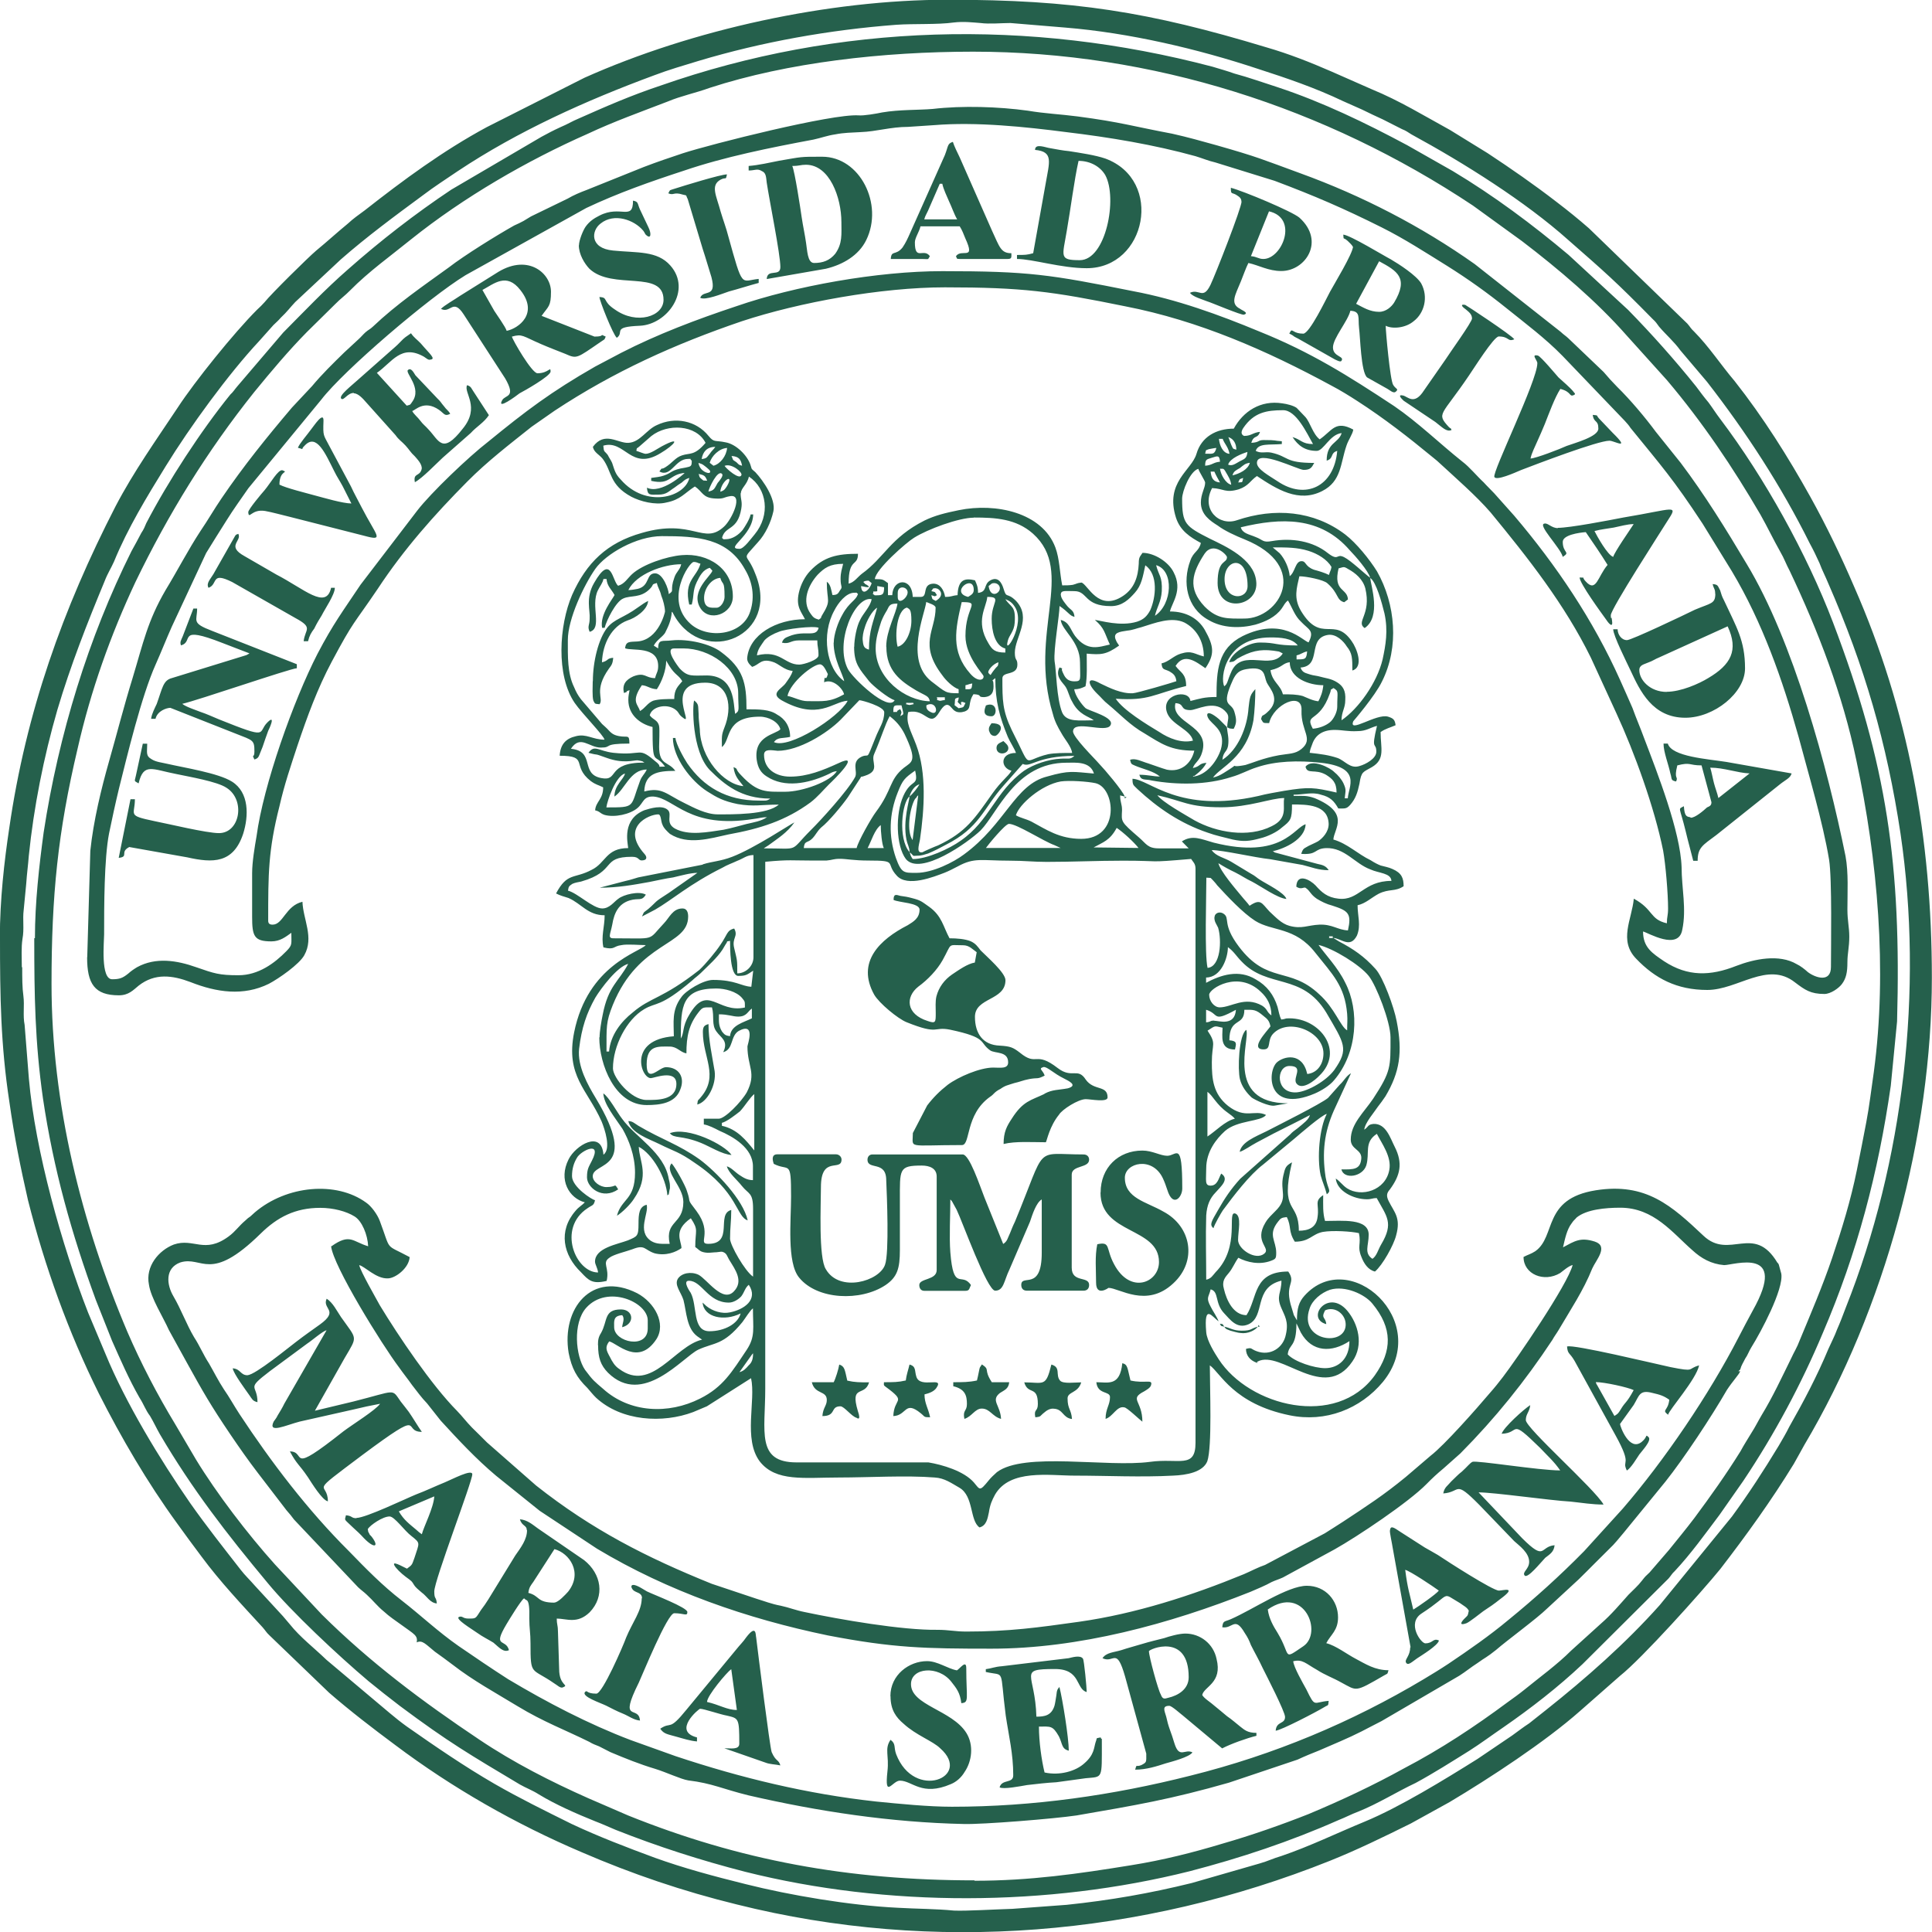 <?xml version="1.0" encoding="UTF-8"?>
<!DOCTYPE svg PUBLIC "-//W3C//DTD SVG 1.1//EN" "http://www.w3.org/Graphics/SVG/1.1/DTD/svg11.dtd">
<!-- Creator: CorelDRAW -->
<svg xmlns="http://www.w3.org/2000/svg" xml:space="preserve" width="20mm" height="20.003mm" version="1.1" style="shape-rendering:geometricPrecision; text-rendering:geometricPrecision; image-rendering:optimizeQuality; fill-rule:evenodd; clip-rule:evenodd"
viewBox="0 0 144.36 144.38"
 xmlns:xlink="http://www.w3.org/1999/xlink"
 xmlns:xodm="http://www.corel.com/coreldraw/odm/2003">
 <defs>
  <style type="text/css">
   <![CDATA[
    .fil0 {fill:#25604C}
   ]]>
  </style>
 </defs>
 <g id="Capa_x0020_1">
  <path class="fil0" d="M2.56 70.1c0,4.25 0.05,7.76 0.65,11.97 0.79,5.32 2.14,10.12 3.95,15.06l1.21 3.05c0.65,1.46 1.26,2.87 2.05,4.25 0.33,0.51 0.46,0.94 0.79,1.37 0.28,0.47 0.47,0.9 0.74,1.37 2.42,4.12 4.98,7.42 8.05,11.11 1.77,2.15 5.3,5.45 7.54,7.34 0.37,0.3 0.7,0.56 1.12,0.9l1.21 0.94c3.67,2.74 5.25,3.65 8.98,5.88 0.46,0.26 0.93,0.43 1.4,0.73 1.26,0.77 2.84,1.46 4.23,2.02 0.56,0.21 1.02,0.43 1.53,0.64 3.16,1.25 6.33,2.27 9.67,3.13 10.6,2.66 22.6,2.62 33.21,-0.04 3.81,-0.99 7.53,-2.23 11.12,-3.82 0.56,-0.22 0.93,-0.43 1.49,-0.64 1.49,-0.6 2.84,-1.46 4.28,-2.14 1.35,-0.73 2.7,-1.59 4,-2.4 0.88,-0.56 1.68,-1.16 2.56,-1.76 2.05,-1.42 4.09,-3 5.91,-4.72l6.42 -6.39c0.23,-0.26 0.23,-0.34 0.47,-0.56 1.21,-1.29 2.28,-2.79 3.35,-4.21l1.77 -2.53c2.33,-3.48 4.33,-7.21 5.95,-11.07 2.56,-5.96 4.14,-11.97 5.07,-18.45l0.47 -4.81c0.32,-11.67 -0.74,-19.18 -4.79,-29.82 -1.95,-5.11 -5.11,-10.81 -8.42,-15.19 -0.33,-0.43 -0.56,-0.81 -0.88,-1.24 -0.33,-0.39 -0.61,-0.77 -0.93,-1.2 -1.58,-1.97 -3.3,-3.9 -5.07,-5.71l-4.46 -4.12c-2.7,-2.27 -5.58,-4.42 -8.65,-6.26l-3.4 -1.93c-3.12,-1.67 -6.32,-3.22 -9.67,-4.33 -1.07,-0.34 -2.14,-0.73 -3.26,-1.03 -0.46,-0.17 -1.07,-0.34 -1.63,-0.51 -13.67,-3.6 -27.9,-3.26 -41.25,1.42 -2.19,0.73 -4.04,1.54 -6.09,2.45 -0.51,0.21 -0.84,0.43 -1.35,0.64 -0.65,0.3 -0.88,0.43 -1.44,0.73l-6.74 3.95c-2.7,1.8 -5.3,3.82 -7.72,5.96 -1.72,1.5 -3.26,3.13 -4.84,4.72l-3.44 4.03c-0.19,0.22 -0.28,0.39 -0.51,0.6 -2.19,2.7 -4.65,6.48 -6.28,9.61 -0.09,0.22 -0.19,0.47 -0.37,0.73 -0.28,0.52 -0.47,0.9 -0.74,1.37 -3.21,6.44 -5.44,13.69 -6.56,21.02 -0.33,2.45 -0.65,5.23 -0.65,7.89zm70.27 70.4c-9.44,0 -17.58,-1.5 -25.9,-4.85l-2.98 -1.29c-2.79,-1.24 -5.58,-2.66 -8.14,-4.38 -4.23,-2.83 -8.14,-5.75 -11.77,-9.35l-3.49 -3.73c-2.05,-2.28 -4.37,-5.32 -5.91,-7.85l-1.54 -2.62c-1.35,-2.23 -2.56,-4.55 -3.58,-6.91 -3.44,-8.11 -5.67,-17.08 -5.67,-26 0,-6.61 0.47,-11.33 1.95,-17.59 0.98,-4.33 2.47,-8.5 4.32,-12.44 2.47,-5.11 5.35,-9.78 8.88,-14.2 1.26,-1.54 2.56,-3.09 3.95,-4.5l2.09 -2.06c0.42,-0.43 0.74,-0.64 1.12,-1.03 1.4,-1.42 3.02,-2.57 4.56,-3.82 3.91,-3.13 8.65,-5.88 13.21,-7.89 1.91,-0.9 3.95,-1.63 5.95,-2.4 1.02,-0.43 2.09,-0.64 3.16,-1.03 5.81,-1.89 12.93,-2.7 19.67,-2.7 13.39,0 26.32,4.16 37.35,11.5l3.67 2.66c2.7,2.06 5.58,4.5 7.81,7.04l3.02 3.35c2.65,3.13 4.93,6.52 6.98,10.04 0.51,0.9 0.98,1.89 1.49,2.79 0.28,0.47 0.42,0.9 0.7,1.42 2.14,4.51 3.95,9.22 4.98,14.16 1.58,7.38 2.33,15.66 1.3,23.3 -0.19,1.29 -0.33,2.53 -0.56,3.73 -0.23,1.2 -0.46,2.4 -0.7,3.56 -0.46,2.27 -1.12,4.42 -1.86,6.61 -0.7,2.06 -1.58,4.12 -2.42,6.14 -0.19,0.52 -0.42,0.86 -0.65,1.37 -0.7,1.42 -1.35,2.83 -2.19,4.21 -0.28,0.47 -0.46,0.86 -0.79,1.37 -0.28,0.47 -0.51,0.81 -0.79,1.33 -1.07,1.72 -2.23,3.35 -3.44,4.98 -0.65,0.86 -1.26,1.59 -1.91,2.4l-1.44 1.67c-0.28,0.26 -0.33,0.3 -0.56,0.6 -0.33,0.43 -0.65,0.69 -1.02,1.07 -0.65,0.73 -1.3,1.5 -2.05,2.15l-2.23 2.02c-1.07,1.07 -2.33,1.97 -3.49,2.92 -0.42,0.34 -0.79,0.6 -1.26,0.94 -2.42,1.8 -5.02,3.52 -7.72,4.93 -2.33,1.29 -4.7,2.4 -7.16,3.43 -2.05,0.81 -4.28,1.59 -6.37,2.19 -2.28,0.69 -4.51,1.25 -6.88,1.63 -3.95,0.64 -7.53,1.16 -11.72,1.16zm-72.83 -70.4c0,4.33 0.05,7.98 0.7,12.23 0.37,2.62 0.84,4.93 1.39,7.34 1.26,4.98 3.02,9.87 5.3,14.46 1.67,3.3 3.63,6.65 5.81,9.65 0.65,0.9 1.21,1.67 1.86,2.53 1.4,1.89 2.98,3.56 4.56,5.28 0.23,0.26 0.28,0.39 0.51,0.6l4.46 4.29c1.58,1.37 3.26,2.66 4.93,3.9 4.28,3.22 9.02,5.92 13.95,8.02 3.77,1.63 7.58,2.92 11.58,3.9 14.74,3.69 30.27,2.36 44.32,-3.26 2.05,-0.82 4.05,-1.8 6.05,-2.79l2.88 -1.59c3.02,-1.8 7.16,-4.51 9.77,-6.82l2.98 -2.62c1.63,-1.29 6.09,-6.26 7.49,-7.98 1.95,-2.53 3.81,-5.11 5.49,-7.85 0.28,-0.51 0.51,-0.9 0.79,-1.42 6.04,-10.17 9.53,-23.17 9.53,-34.92 0,-10.43 -1.77,-20.03 -5.81,-29.22 -0.98,-2.28 -2.05,-4.51 -3.26,-6.69 -1.67,-3 -3.53,-5.96 -5.67,-8.67 -1.02,-1.2 -1.91,-2.57 -3.02,-3.69 -0.28,-0.26 -0.28,-0.34 -0.51,-0.6l-7.35 -7.12c-0.79,-0.69 -1.53,-1.29 -2.42,-1.97 -1.67,-1.29 -3.4,-2.49 -5.16,-3.65l-2.79 -1.72c-1.95,-1.07 -3.77,-2.19 -5.86,-3.05l-3.02 -1.33c-1.58,-0.69 -3.21,-1.33 -4.84,-1.8 -8.79,-2.66 -14.42,-3.56 -23.81,-3.56 -8.93,0 -19.11,2.23 -27.16,5.83l-7.3 3.69c-3.26,1.76 -6.23,3.95 -9.12,6.22 -0.46,0.34 -0.84,0.6 -1.26,0.99 -0.84,0.69 -1.53,1.33 -2.37,2.02 -0.6,0.51 -3.35,3.22 -3.86,3.86 -0.19,0.21 -0.32,0.34 -0.56,0.56 -1.72,1.72 -4.65,5.36 -5.91,7.29 -1.63,2.45 -3.3,4.8 -4.65,7.38 -3.95,7.68 -6.7,15.4 -7.95,24.07 -0.37,2.45 -0.7,5.36 -0.7,8.19zm1.63 2.15c0,-0.69 -0.05,-1.46 0.05,-2.1 0.14,-0.73 0,-1.46 0.09,-2.15 0.05,-0.47 0.14,-1.5 0.19,-1.97 0.05,-0.77 0.14,-1.37 0.19,-2.06 0.37,-3.65 1.12,-7.42 2.14,-10.94 0.98,-3.3 2.23,-6.48 3.53,-9.61 0.23,-0.6 0.47,-0.94 0.7,-1.46 1.02,-2.49 2.46,-4.85 3.86,-7.12 1.82,-2.96 4.7,-6.91 6.98,-9.35l1.07 -1.2c0.23,-0.22 0.37,-0.34 0.56,-0.56 0.46,-0.43 0.7,-0.77 1.07,-1.16l3.4 -3.18c1.95,-1.71 4.05,-3.26 6.14,-4.8 0.84,-0.64 1.72,-1.2 2.6,-1.8 4.51,-3 9.58,-5.28 14.7,-7.17 1.02,-0.39 2.18,-0.73 3.3,-1.07 4.74,-1.42 9.77,-2.32 14.79,-2.7 1.26,-0.09 3.07,0 4.28,-0.17 0.74,-0.09 1.44,0 2,0.04 0.65,0.09 1.58,0 2.23,0l4.09 0.34c4.79,0.39 9.9,1.59 14.42,3.09 2.14,0.69 4.28,1.42 6.33,2.4l1.44 0.64c0.6,0.3 0.98,0.47 1.54,0.73 0.51,0.26 0.93,0.47 1.44,0.73 0.33,0.13 0.42,0.22 0.7,0.39 3.95,2.15 8.51,5.02 11.72,7.89 2.74,2.4 3.54,3.09 6.32,5.92 0.23,0.21 0.28,0.3 0.47,0.56 0.51,0.6 1.12,1.12 1.58,1.76l2 2.36c2.93,3.77 5.53,7.76 7.67,12.06 0.28,0.51 0.51,0.99 0.74,1.5 0.19,0.52 0.42,0.94 0.65,1.5 2.7,6.18 4.37,11.88 5.4,18.71 1.72,11.67 0.23,24.54 -4.09,35.4 -0.23,0.6 -0.42,1.12 -0.65,1.63 -0.19,0.52 -0.42,0.94 -0.65,1.46 -0.84,2.02 -1.86,3.95 -2.93,5.83 -0.23,0.47 -0.51,0.94 -0.79,1.42 -1.12,1.85 -2.23,3.56 -3.49,5.28l-5.39 6.61c-2.56,2.87 -5.49,5.45 -8.51,7.85l-1.25 0.99c-0.46,0.3 -0.79,0.56 -1.26,0.9l-2.6 1.76c-2.46,1.54 -5.81,3.6 -8.42,4.68 -2.09,0.86 -4.09,1.84 -6.23,2.57 -0.6,0.17 -1.02,0.39 -1.63,0.56l-5.07 1.46c-3.12,0.77 -6.09,1.29 -9.35,1.63l-4.05 0.3c-1.35,0.04 -3.44,0.17 -4.37,0.13 -1.3,-0.13 -2.84,-0.13 -4.19,-0.21 -3.58,-0.17 -8.09,-0.94 -11.35,-1.76 -2.42,-0.6 -4.65,-1.2 -6.79,-1.97 -2.09,-0.77 -4.23,-1.59 -6.23,-2.53 -2,-0.99 -3.91,-1.93 -5.77,-3 -2.23,-1.29 -4.42,-2.79 -6.56,-4.29 -0.47,-0.34 -0.84,-0.64 -1.26,-0.99l-4.74 -3.99c-0.93,-0.9 -1.95,-1.67 -2.74,-2.66 -0.23,-0.26 -0.28,-0.34 -0.51,-0.6l-2.09 -2.27c-0.37,-0.43 -0.74,-0.77 -1.07,-1.2 -1.3,-1.67 -2.56,-3.26 -3.77,-4.98 -2.23,-3.22 -4.84,-7.51 -6.33,-11.15l-1.3 -3.09c-1.95,-4.98 -3.95,-12.1 -4.42,-17.46l-0.32 -4.03c-0.14,-0.69 0,-1.46 -0.09,-2.15 -0.09,-0.64 -0.09,-1.37 -0.09,-2.14zm80.6 16.86c0,3.13 4.37,2.57 4.37,5.19 0,1.54 -2.14,2.45 -3.35,0.17 -0.65,-1.2 -0.23,-1.72 -1.26,-1.5 -0.19,0.9 -0.09,1.93 -0.09,2.87 0,1.07 0.93,0.39 0.93,0.39 0.79,0 2.84,1.54 4.84,-0.34 1.81,-1.67 1.35,-4.25 -0.74,-5.36 -1.26,-0.73 -2.88,-0.99 -2.88,-2.53 0,-1.12 2.05,-1.63 2.84,0.04 0.14,0.3 0.23,0.56 0.33,0.86 0.42,1.37 1.12,0.56 1.12,-0.09 0,-3.65 -0.42,-2.45 -1.12,-2.45 -0.51,0 -1.12,-0.39 -1.86,-0.39 -1.81,0 -3.12,1.29 -3.12,3.13zm-24.42 -2.15c1.16,0.6 1.3,-0.39 1.3,2.45 0,1.76 -0.33,4.93 0.6,6.05 1.35,1.67 4.6,1.8 6.46,0.56 0.88,-0.6 1.07,-1.24 1.07,-2.62 0,-1.24 0,-2.45 0,-3.69 0,-2.36 -0.09,-2.62 1.63,-2.62 0.6,0 1.12,0.21 1.12,0.82l0 6.99c0,0.77 -1.3,0.6 -1.3,1.12 0,0.26 0.14,0.43 0.37,0.43l3.07 0c0.33,0 0.28,-0.17 0.42,-0.43 -0.7,-1.03 -1.3,0.56 -1.54,-2.45 -0.09,-1.16 0,-2.75 0,-3.95 0.09,0.13 0,-0.04 0.14,0.17l0.33 0.6c0.42,0.86 2.28,6.05 2.88,6.05 0.65,0 0.65,-0.73 1.07,-1.59l1.53 -3.56c0.19,-0.56 0.46,-1.42 0.88,-1.67 0,1.33 0,2.66 0,3.99 0,2.92 -1.53,1.54 -1.53,2.4 0,0.26 0.14,0.43 0.42,0.43l4.23 0c0.28,0 0.42,-0.17 0.42,-0.43 0,-0.69 -1.3,-0.13 -1.3,-1.29l0 -6.95c0,-0.73 1.3,-0.47 1.3,-1.12 0,-0.21 -0.14,-0.39 -0.42,-0.39 -3.77,0 -2.7,-0.82 -5.12,5.02 -0.19,0.39 -0.23,0.52 -0.37,0.86 -0.19,0.39 -0.19,0.6 -0.51,0.81l-1.4 -3.47c-0.37,-0.94 -1.12,-3.22 -1.63,-3.22l-6.74 0c-0.23,0 -0.37,0.17 -0.37,0.39 0,0.81 1.4,0.04 1.4,1.54 0.05,1.12 0.23,5.45 -0.09,6.31 -0.42,1.24 -3.4,2.1 -4.42,0.34 -0.56,-0.86 -0.37,-4.85 -0.37,-6.14 0,-2.4 1.54,-1.12 1.54,-2.06 0,-0.21 -0.19,-0.39 -0.42,-0.39l-4.37 0c-0.46,0 -0.37,0.43 -0.28,0.69zm72.23 15.36l0 0.13 0 -0.13zm-80.09 -87.87c0.42,0.17 0.37,-0.13 1.07,0.09 0.37,0.09 0.19,0 0.37,0.34l1.12 3.73c0.23,0.69 0.42,1.37 0.65,2.1 0.42,1.59 -0.6,0.9 -0.84,1.54 0.37,0.22 1.63,-0.3 2.14,-0.47 0.79,-0.21 1.44,-0.43 2.23,-0.64l0 -0.3c-1.35,0.13 -1.16,0.82 -2.28,-3.22 -0.14,-0.56 -0.37,-1.16 -0.56,-1.8 -0.32,-1.2 -0.79,-1.97 0,-2.4 0.42,-0.22 0.37,0.09 0.47,-0.39 -0.47,0 -3.26,0.86 -3.91,1.07 -0.37,0.13 -0.33,0.04 -0.47,0.34zm60.04 9.35c0,0.26 -1.67,2.57 -2,3.09l-1.58 2.27c-0.74,1.16 -1.21,0.47 -1.58,0.39 -0.42,-0.09 -0.14,0.21 0.05,0.39l2.37 1.59c0.51,0.39 0.84,0.77 1.21,0.6 -0.09,-0.21 0,-0.04 -0.19,-0.21 -0.98,-1.07 -0.56,-0.82 1.49,-3.86 0.33,-0.47 1.86,-2.92 2.23,-2.92 0.79,0 0.65,0.43 1.16,0.21 -0.19,-0.3 -3.63,-2.57 -3.67,-2.57 -0.47,-0.08 -0.14,0.21 0.05,0.34 0.19,0.17 0.46,0.34 0.46,0.68zm-94.41 20.12c0.74,-0.26 0.14,-1.24 1.77,-0.43l4.74 2.7c1.35,0.73 0.7,0.81 0.6,1.72l0.33 0c0.09,-0.39 0.23,-0.64 0.46,-0.94 0.19,-0.39 0.37,-0.69 0.56,-0.99 0.23,-0.47 0.98,-1.55 0.98,-2.06l-0.28 0c-0.37,1.67 -2,0.09 -4.09,-0.99l-2.37 -1.37c-1.4,-0.77 -0.19,-1.12 -0.47,-1.67 -0.23,0.09 -0.09,0 -0.23,0.13l-1.63 2.87c-0.23,0.39 -0.56,0.69 -0.37,1.03zm32.37 75.51c0,0.94 -0.7,1.8 -1.16,2.92 -0.23,0.64 -1.77,4.2 -2.23,4.2 -0.79,0 -0.65,-0.3 -0.84,-0.13 -0.32,0.34 1.16,0.82 1.58,1.03 0.42,0.21 0.74,0.39 1.26,0.6 0.42,0.17 0.79,0.47 1.26,0.51 -0.09,-1.2 -1.63,0.26 -0.09,-2.83 0.28,-0.6 2.14,-5.19 2.65,-5.19 0.74,0 0.98,0.26 0.98,-0.09 0,-0.34 -2.51,-1.29 -3.02,-1.54 -0.14,-0.09 -0.23,-0.13 -0.37,-0.22 -0.93,-0.56 -0.88,-0.09 -0.65,0.13 0.23,0.21 0.65,0.17 0.65,0.6zm66.92 -92.28c0,1.29 -3.39,8.15 -3.21,8.49 0.14,0.3 1.49,-0.3 2,-0.52 1.12,-0.43 5.72,-2.19 6.6,-2.19 0.37,0 1.63,0.77 0.23,-0.6l-1.02 -1.07c-0.23,-0.26 0,-0.21 -0.46,-0.26 0.09,0.64 0.42,0.34 0.42,1.03 0,0.6 -1.77,1.07 -2.37,1.29 -0.47,0.22 -2.33,0.94 -2.7,0.94 0.09,-0.43 0.33,-0.86 0.51,-1.29 0.19,-0.43 0.37,-0.82 0.56,-1.29 0.32,-0.81 0.74,-1.97 1.16,-2.62 0.84,0.21 0.65,0.6 0.98,0.47 0.23,-0.09 0.05,-0.17 0,-0.26 -0.23,-0.3 -0.84,-0.81 -1.12,-1.07 -0.23,-0.26 -1.3,-1.54 -1.53,-1.63 -0.56,-0.13 -0.05,0.34 -0.05,0.56zm-88.6 10.47c-0.65,0 -2.09,-0.43 -2.74,-0.6 -0.61,-0.17 -2.19,-0.56 -2.65,-0.81 0,-1.12 0.74,-0.86 0.23,-1.07 -0.32,-0.09 -0.88,0.94 -1.35,1.5 -0.19,0.21 -1.21,1.42 -1.21,1.63 0.05,0.6 0.23,-0.26 1.26,-0.09 0.51,0.09 1.26,0.3 1.81,0.43l5.58 1.42c1.58,0.43 0.93,0.04 -0.19,-2.14 -0.28,-0.56 -0.51,-0.94 -0.79,-1.55l-1.63 -3.05c-0.42,-0.81 -0.46,-0.69 -0.42,-1.8 0.05,-0.86 -0.75,0.39 -0.93,0.6 -0.28,0.39 -0.88,1.07 -0.98,1.37 0.56,0.13 0.14,0.17 0.51,-0.17 0.88,-0.94 1.54,0.6 2.19,1.89 0.23,0.47 0.42,0.73 0.65,1.16l0.65 1.29zm90.13 1.84c-0.46,0 -0.74,-0.39 -0.98,-0.34 -0.61,0.04 1.21,1.84 1.35,2.49 0.61,-0.39 0,-0.26 0,-1.12 0,-0.52 1.21,-0.69 1.72,-0.73 0.56,0.81 1.12,1.63 1.63,2.45 -0.74,0.86 -0.84,2.1 -1.63,1.24 -0.37,-0.39 0.05,-0.26 -0.46,-0.3 0,0.43 1.63,2.66 2,3.17 0.23,0.35 0.51,0.6 0.42,0.04 -0.05,-0.47 -0.09,0.09 -0.09,-0.39 0,-0.47 3.72,-6.22 4.23,-7.04 0.84,-1.29 0.56,-0.9 -3.3,-0.26 -1.12,0.22 -4,0.77 -4.88,0.77zm4.14 2.15c-0.42,-0.13 -1.21,-1.55 -1.4,-1.93 0.47,-0.13 0.93,-0.17 1.44,-0.26 0.46,-0.09 1.02,-0.26 1.49,-0.26 -0.28,0.43 -1.44,2.1 -1.53,2.45zm4.7 16.78c0.19,-0.43 -0.19,-0.09 0.09,-1.2 1.02,-0.26 0.84,0 1.81,0l0.74 2.75c0,0.26 -0.14,0.3 -0.33,0.39 -0.28,0.26 -0.88,0.77 -1.21,0.77 0,0 -0.05,-0.04 -0.05,-0.04 -0.28,-0.04 -0.42,-0.09 -0.47,-0.82 -0.47,0.26 -0.33,-0.04 0.14,1.89 0.18,0.77 0.37,1.42 0.56,2.19l0.33 0c0,-0.99 0.37,-1.16 1.4,-1.93l4.74 -3.78c0.42,-0.34 0.79,-0.47 0.88,-0.82l-4.88 -0.86c-1.39,-0.22 -4.09,-0.39 -4.37,-1.37l-0.32 0c0,0.64 0.37,1.54 0.51,2.23 0.14,0.43 0,0.51 0.42,0.6zm2.56 -1.03c1.02,0 2,0.39 2.93,0.43l-2.33 1.84c-0.09,-0.39 -0.23,-0.73 -0.33,-1.11 -0.09,-0.34 -0.19,-0.9 -0.28,-1.16zm-61.25 -38.01l2.33 0c0.56,0 0.42,0.09 0.6,-0.21 -0.46,-0.64 -1.12,0.39 -1.12,-1.03 0,-0.34 0.32,-0.77 0.42,-1.2l2.93 0c0.19,0.3 0.28,0.56 0.42,0.9 0.79,1.72 -0.28,0.73 -0.7,1.33 0.09,0.17 0,0.21 0.28,0.21l3.58 0c0.33,0 0.28,-0.13 0.28,-0.43 -0.79,0 -0.88,-0.47 -1.44,-1.67l-2.42 -5.49c-0.19,-0.39 -0.42,-0.86 -0.51,-1.16 -0.42,0.13 -0.33,0.3 -0.6,0.99l-2.6 5.83c-0.19,0.43 -0.33,0.73 -0.56,1.07 -0.51,0.64 -0.84,0.17 -0.88,0.86zm3.67 -5.62l0.19 0c0.09,0.43 0.33,0.9 0.51,1.33 0.19,0.39 0.37,0.94 0.6,1.33l-2.46 0c0.09,-0.3 0.14,-0.34 0.28,-0.64l0.88 -2.02zm-26.97 4.59c0,0.68 0.42,1.37 0.79,1.76 1.72,1.63 5.54,0.04 5.54,2.32 0,1.25 -2,1.89 -3.63,0.73 -0.98,-0.64 -0.47,-0.9 -1.16,-0.94 0,0.26 1.02,2.83 1.3,3.05 0.6,-0.43 -0.42,-0.81 1.72,-0.9 2.05,-0.09 3.91,-2.66 2.28,-4.5 -0.98,-1.12 -2.47,-0.94 -4.28,-1.12 -1.77,-0.17 -1.63,-1.5 -0.93,-2.02 1.02,-0.82 2.51,-0.26 3.16,0.51 0.05,0.04 0.14,0.21 0.19,0.3 0.42,0.43 0.46,-0.04 0.23,-0.51l-0.65 -1.37c-0.19,-0.43 -0.09,-0.56 -0.51,-0.64 0,1.55 -0.93,0.3 -2.51,1.12 -0.42,0.21 -0.74,0.43 -1.02,0.81 -0.19,0.26 -0.51,1.03 -0.51,1.42zm6.09 110.86c0.28,0.39 0.51,0.39 1.25,0.6 0.47,0.13 0.98,0.3 1.49,0.34l0 -0.3c-1.86,-0.47 0.14,-2.14 0.23,-2.14 0.28,0 1.53,0.43 2,0.51 0.88,0.21 0.93,0.17 0.93,2.1 0,0.47 -0.65,0.34 -1.12,0.34l3.07 1.07c0.32,0.13 0.74,0.13 1.12,0.21 -0.14,-0.47 -0.33,-0.26 -0.65,-0.99 -0.14,-0.39 -1.02,-7.42 -1.16,-8.58 -0.05,-0.13 0.05,-1.03 -0.74,0 -0.23,0.34 -0.47,0.56 -0.74,0.9l-3.72 4.5c-1.35,1.67 -1.11,0.86 -1.95,1.42zm5.3 -4.46l0.42 3.05c-0.74,0 -1.3,-0.39 -2.23,-0.6 0,-0.47 1.49,-2.23 1.81,-2.45zm-28 -11.28c-0.42,0 -0.28,-0.17 -0.79,-0.22 -0.09,0.43 -0.19,0.22 0.51,0.9 0.33,0.3 0.56,0.51 0.84,0.82 0.79,0.81 1.16,0.64 0.56,-0.13 -0.14,-0.17 -0.09,-0.04 -0.19,-0.26 -0.09,-0.13 -0.05,-0.13 -0.09,-0.3 0.19,-0.3 1.12,-0.94 1.63,-0.94 0.37,0 1.11,1.07 1.63,1.46 0.7,0.56 0.6,0.47 0.23,1.63 -0.19,0.51 -0.14,0.51 -0.56,0.81 -0.23,-0.09 -1.35,-0.77 -0.84,-0.09 0.28,0.34 0.65,0.64 1.02,0.9 0.28,0.21 0.23,0.26 0.42,0.51 0.19,0.22 0.33,0.3 0.51,0.47 0.37,0.26 0.61,0.77 1.12,0.81 -0.05,-0.56 -0.19,-0.26 -0.19,-0.9 0,-0.82 2.84,-8.2 2.84,-8.75 0,-0.43 -1.53,0.39 -2.05,0.6 -0.74,0.3 -1.44,0.64 -2.14,0.9 -0.74,0.3 -3.77,1.76 -4.47,1.76zm4.88 1.2c-0.19,-0.13 -0.23,-0.17 -0.42,-0.34 -0.51,-0.43 -0.93,-0.73 -1.3,-1.37l2.65 -1.12c-0.05,0.86 -0.79,2.27 -0.93,2.83zm85.57 -14.03c0.05,0.6 0.19,0.43 0.56,1.07l3.07 5.58c1.3,2.36 0.42,1.76 0.84,2.62 0.33,-0.22 0.7,-0.86 0.93,-1.2 0.19,-0.26 0.93,-1.03 0.7,-1.29 -0.28,-0.26 -0.05,-0.04 -0.51,0.34 -0.93,0.77 -1.63,-1.16 -1.63,-1.33l1.02 -1.42c0.42,-0.69 0.42,-1.16 1.4,-0.9 0.56,0.13 0.84,0.21 1.26,0.51 -0.09,0.86 -0.6,0.73 -0.09,1.12 0.09,-0.39 2.09,-2.62 2.32,-3.69 -0.93,0.26 -0.23,0.51 -2.14,0.13 -1.21,-0.26 -7.26,-1.72 -7.72,-1.54zm2.14 2.66c0.65,0 2.42,0.39 2.84,0.6 -0.56,1.03 -0.6,0.82 -0.98,1.46 -0.19,0.3 -0.19,0.3 -0.46,0.47l-1.3 -2.32c-0.05,-0.04 -0.09,-0.21 -0.09,-0.21zm-108.87 -44.75c0.37,-1.55 1.02,-1.03 2.79,-0.69 0.98,0.21 3.07,0.56 3.77,1.03 1.44,0.9 1.02,3.39 -0.56,3.39 -0.93,0 -3.77,-0.69 -4.84,-0.9 -2.05,-0.43 -1.44,-0.43 -1.44,-1.63l-0.33 0 -0.88 4.38c0.79,-0.09 0.05,-0.43 0.79,-0.81l4.33 0.77c1.91,0.43 3.44,0.47 4.18,-1.76 0.42,-1.33 0.46,-3.09 -0.84,-3.9 -1.02,-0.64 -3.54,-1.03 -4.84,-1.33 -0.37,-0.09 -0.84,-0.13 -1.16,-0.34 -0.46,-0.26 -0.33,-0.51 -0.33,-1.16l-0.33 0 -0.51 2.36c-0.09,0.47 -0.19,0.39 0.19,0.6zm95.01 64.57c0,0.64 -0.42,0.9 -0.32,1.12 0.14,0.3 0.46,-0.04 0.84,-0.3 0.33,-0.22 1.54,-0.95 1.63,-1.33 -0.46,-0.21 -0.42,0.21 -1.02,0.21 -0.33,0 -1.4,-1.5 -0.28,-2.23 2.32,-1.5 1.4,-1.63 2.88,-0.77 0.28,0.21 0.51,0.3 0.65,0.56 -0.09,0.47 -0.09,0.34 -0.37,0.64 -0.28,0.3 -0.28,0.47 0.19,0.3 0.23,-0.09 0.98,-0.69 1.26,-0.9 0.46,-0.3 0.84,-0.56 1.26,-0.9 1.35,-0.99 0.19,-0.64 -0.09,-0.64 -0.46,0 -3.86,-2.19 -4.56,-2.66 -0.37,-0.22 -0.6,-0.34 -0.98,-0.56l-1.81 -1.16c-0.51,-0.34 -0.74,-0.51 -0.79,-0.13 -0.05,0.09 0.19,1.16 0.19,1.24l1.35 7.51zm-0.37 -5.79c0.37,0.09 2.09,1.24 2.51,1.55 -0.19,0.26 -1.54,1.2 -1.91,1.42 -0.28,-1.24 -0.42,-1.54 -0.6,-2.96zm-38.46 9.44c0,1.03 0.42,1.59 0.98,2.06 0.93,0.86 2.19,1.29 2.74,1.84 2.42,2.14 -1.95,3.95 -3.3,0.43 -0.19,-0.52 0,-0.77 -0.42,-1.07 -0.47,0.69 -0.09,1.16 -0.23,2.36 -0.23,2.1 0.37,0.69 0.93,0.69 0.93,0 1.63,1.2 3.81,0.26 0.42,-0.17 0.79,-0.51 1.02,-0.9 0.56,-0.81 0.7,-2.02 0.14,-2.92 -1.07,-1.72 -4.14,-2.06 -4.14,-3.65 0,-1.25 2.05,-1.42 3.02,-0.17 0.37,0.47 0.65,0.81 0.74,1.59 0.61,-0.04 0.37,-0.34 0.37,-2.62 0,-0.65 -0.47,0.04 -0.7,0.17 -0.7,-0.13 -1.44,-0.69 -2.23,-0.69 -1.35,0 -2.74,1.03 -2.74,2.62zm26.23 -111.68c0,0.47 -1.95,5.45 -2.32,6.22 -0.56,1.16 -0.84,0.26 -1.54,0.6 0.23,0.3 0.88,0.47 1.3,0.64 0.19,0.04 2.6,1.07 2.74,0.99 0.42,-0.13 -0.19,-0.34 -0.28,-0.43 -0.79,-0.39 -0.37,-1.03 0.05,-2.06 0.19,-0.47 0.37,-0.99 0.56,-1.37 0.79,0.17 1.49,0.6 2.46,0.6 1.81,0 3.3,-2.23 1.35,-3.99 -0.56,-0.47 -4.14,-1.97 -5.12,-2.23 0,0.51 0.05,0.34 0.37,0.51 0.19,0.13 0.42,0.22 0.42,0.52zm1.63 4.29c-0.37,0 -0.46,-0.17 -0.93,-0.21l1.35 -3.35c2.23,0.51 0.98,3.56 -0.42,3.56zm-80.88 28.87c1.02,-0.26 -0.37,-1.54 3.12,-0.17l2 0.77c-0.14,0.09 0,0 -0.23,0.13l-5.58 1.72c-0.65,0.17 -0.7,0.77 -1.12,1.93 -0.14,0.3 -0.37,0.73 -0.42,1.11l0.33 0c0.14,-0.6 0.84,-0.82 1.11,-0.82l4.89 1.93c1.3,0.51 1.39,0.47 1.39,1.33 0,0.56 -0.23,0.13 0,0.6 0.37,-0.13 0.28,-0.17 0.61,-0.94 0.14,-0.43 0.28,-0.81 0.42,-1.2 0.05,-0.09 0.61,-1.29 -0.05,-0.64 -0.79,0.77 0.23,1.33 -3.63,-0.22 -0.51,-0.21 -0.88,-0.39 -1.39,-0.56 -0.33,-0.13 -1.12,-0.39 -1.35,-0.6 1.16,-0.26 8,-2.62 8.56,-2.66l0 -0.3 -6.33 -2.49c-1.58,-0.6 -1.12,-0.73 -1.12,-1.67l-0.28 0 -0.79 2.06c-0.14,0.34 -0.23,0.43 -0.14,0.69zm12.93 -18.83c0.32,0 0.7,0.43 0.88,0.64l2.23 2.49c0.23,0.34 0.47,0.47 0.74,0.77 0.28,0.3 0.37,0.51 0.7,0.81 0.19,0.22 0.56,0.6 0.51,0.94 -0.14,0.6 -0.65,0.26 -0.51,0.99 0.56,-0.3 1.58,-1.37 2.09,-1.84l2.09 -1.84c0.42,-0.47 0.98,-0.77 1.35,-1.33l-1.12 -1.72c-0.19,-0.26 -0.19,-0.43 -0.51,-0.52 -0.28,0.56 1.02,1.63 -0.33,3.26 -1.53,1.97 -1.77,0.86 -2.56,0.04 -0.23,-0.26 -0.42,-0.39 -0.6,-0.64 -0.19,-0.26 -0.47,-0.47 -0.61,-0.73 0.23,-0.04 0.88,-0.86 2,-0.09 0.42,0.3 0.42,0.51 0.84,0.3 -0.14,-0.26 -0.28,-0.3 -0.46,-0.56 -0.23,-0.26 -0.23,-0.34 -0.51,-0.6l-1.63 -1.72c-0.14,-0.22 -0.33,-0.6 -0.56,-0.39 -0.23,0.21 1.07,1.33 0.33,2.36 -0.19,0.26 -0.09,0.21 -0.42,0.3l-2.23 -2.45c1.12,-0.77 1.81,-2.19 3.53,-1.2 0.19,0.13 0.33,0.26 0.46,0.21 0.46,-0.04 -0.05,-0.43 -0.7,-1.2 -0.28,-0.3 -0.51,-0.43 -0.74,-0.77 -0.37,0.26 -0.47,0.3 -0.79,0.64 -0.32,0.34 -0.46,0.43 -0.79,0.73l-2.33 2.06c-0.51,0.47 -1.53,1.24 -1.3,1.46 0.19,0.17 0.46,-0.43 0.93,-0.43zm85.76 77.74c1.44,-0.04 0.51,-1.25 2.88,1.07 0.56,0.6 1.02,0.99 1.49,1.67 -1.58,0 -6.28,-0.77 -6.56,-0.64 -0.19,0.09 -0.37,0.35 -0.79,0.73 -0.28,0.21 -0.51,0.47 -0.79,0.73 -0.28,0.34 -0.51,0.43 -0.6,0.9 1.35,-0.09 0.79,-1.07 2.7,0.86l2.6 2.7c0.37,0.34 1.12,0.86 1.12,1.55 0,0.56 -0.56,0.77 -0.33,1.03 0.23,0.22 1.16,-0.94 1.53,-1.33 0.33,-0.26 0.65,-0.43 0.7,-0.94 -1.12,0.09 -0.65,1.24 -2.42,-0.52l-3.26 -3.43c1.16,0 5.3,0.6 6.88,0.69 0.88,0.09 1.58,0.22 2.46,0.22 -0.65,-1.16 -5.81,-5.71 -5.81,-6.31 0,-0.47 0.28,-0.6 0.33,-1.12 -0.47,0.3 -2,1.67 -2.14,2.15zm-38.55 17.59l0 0.21c1.49,0.34 1.02,-0.39 1.49,3.26 0.23,1.54 0.56,2.83 0.56,4.46 0,0.64 -0.84,0.26 -1.02,0.9 0.28,0.17 1.58,-0.09 2.05,-0.17 0.79,-0.09 1.44,-0.17 2.19,-0.21 0.7,-0.09 1.58,-0.22 2.19,-0.3 1.3,-0.13 1.21,0.13 1.21,-2.75 0,-0.39 0,-0.04 -0.09,-0.3 -0.42,0.09 -0.23,0 -0.37,0.34 -0.14,0.43 -0.09,0.94 -0.84,1.59 -0.65,0.6 -1.86,0.94 -2.98,0.69 -0.23,-0.94 -0.42,-2.32 -0.42,-3.43 0.88,0 1.02,-0.09 1.49,0.73 0.28,0.56 0.19,0.94 0.74,1.07 0,-0.94 -0.46,-3.82 -0.7,-4.76 -0.14,0.17 -0.19,0.21 -0.23,0.64 -0.05,0.3 -0.09,0.6 -0.14,0.77 -0.23,0.73 -0.74,0.81 -1.35,0.81 -0.09,-3.26 -1.44,-3.56 1.39,-3.56 1.95,0 1.54,1.5 2.37,1.72 0,-0.3 -0.19,-2.36 -0.28,-2.49 -0.19,-0.3 -0.84,-0.09 -1.07,-0.04l-4.98 0.6c-0.56,0.04 -0.79,0.17 -1.21,0.22zm54.51 -80.36c0,0.77 -0.33,0.69 -1.53,1.2 -0.79,0.39 -4.74,2.27 -5.07,2.27 -0.42,0 -0.7,-0.43 -0.7,-0.81l-0.33 0c0,0.47 1.02,2.49 1.3,3.09 0.7,1.5 1.63,3.52 4.09,3.52 2.14,0 4.46,-1.85 4.46,-3.69 0,-2.1 -0.65,-3.09 -1.58,-5.1 -0.14,-0.26 -0.19,-0.43 -0.28,-0.73 -0.19,-0.34 -0.14,-0.43 -0.56,-0.47 0.09,0.39 0.19,0.34 0.19,0.73zm-3.63 7.34c-1.26,0 -2.05,-0.9 -2.05,-1.63 0,-0.39 0.37,-0.43 0.65,-0.56 0.37,-0.13 0.51,-0.26 0.84,-0.39l5.11 -2.32c0.84,1.8 0.23,2.87 -1.44,3.86 -0.7,0.43 -2.05,1.03 -3.12,1.03zm-68.6 -39.3l0 0.34c0.47,0 0.65,-0.17 0.98,0.04 0.32,0.13 0.32,0.43 0.37,0.86 0.19,1.29 1.02,5.36 1.02,6.31 0,0.77 -0.98,0.09 -1.02,0.9l4.42 -0.77c1.26,-0.3 2.46,-0.99 3.02,-2.15 1.3,-2.66 -0.46,-6.22 -3.3,-6.22 -1.72,0 -1.44,0 -3.21,0.3 -0.65,0.13 -1.58,0.34 -2.28,0.39zm3.26 0c0.56,0 0.6,-0.09 1.02,-0.09 1.77,0 2.65,2.45 2.65,4.29 0,0.9 0.09,1.59 -0.46,2.36 -0.42,0.51 -0.93,0.69 -1.58,0.69 -0.51,0 -0.51,-0.99 -0.6,-1.5 -0.09,-0.64 -0.23,-1.25 -0.33,-1.93 -0.09,-0.64 -0.51,-3.39 -0.7,-3.82zm18.14 -1.2c1.4,0.13 1.07,0.9 0.79,2.53l-0.93 5.19c-0.47,0.13 -0.6,0.13 -1.21,0.13l0 0.3c1.16,0 3.3,0.69 5.21,0.69 4.46,0 5.77,-6.57 1.4,-8.19 -0.75,-0.26 -1.91,-0.43 -2.74,-0.56 -0.46,-0.04 -0.88,-0.13 -1.4,-0.22 -0.33,-0.04 -1.12,-0.39 -1.12,0.13zm3.35 8.24c-1.58,0 -1.3,-0.26 -0.98,-2.19 0.28,-1.59 0.56,-3.82 0.88,-5.23 0.88,0 1.63,0.43 2,1.07 0.93,1.72 0.05,6.35 -1.91,6.35zm-47.72 3.65c0.7,0.34 0.88,-0.82 1.67,0.39l3.11 4.8c0.84,1.46 0,1.2 -0.23,1.63 -0.42,0.77 1.07,-0.34 1.3,-0.52 0.33,-0.17 2.32,-1.29 2.32,-1.63 0,-0.43 -0.14,0.13 -0.98,0.13 -0.42,0 -1.86,-2.49 -1.91,-2.74 0.79,-0.22 0.79,-0.04 2.18,0.56 0.6,0.26 1.16,0.47 1.81,0.73 0.88,0.39 0.84,0.34 2.65,-0.9 0.37,-0.26 0.23,-0.09 0.37,-0.39 -0.56,-0.26 0.05,0 -0.84,0l-3.95 -1.55c0.51,-0.73 0.7,-0.69 0.7,-1.8 0,-1.37 -1.67,-2.83 -3.91,-1.5l-2.88 1.8c-0.37,0.26 -1.21,0.73 -1.44,0.99zm3.07 -1.42c0.88,-0.47 1.81,-1.33 2.84,0 1.4,1.76 -0.14,2.87 -1.02,3.05 -0.09,-0.3 -0.74,-1.2 -0.93,-1.5l-0.88 -1.55zm65.06 -3.26c0,0.51 -1.44,2.87 -1.72,3.39 -0.28,0.52 -1.53,3.13 -2,3.13 -0.7,0 -0.79,-0.34 -0.93,-0.21 -0.14,0.3 -0.19,0.13 0.14,0.34 0.14,0.13 0.37,0.21 0.51,0.3l2.65 1.5c0.28,0.13 0.37,0.17 0.46,0.13 0.33,-0.39 -0.61,-0.3 -0.61,-1.03 0,-0.69 1.12,-1.97 1.3,-2.74 0.79,0.04 0.56,0.52 0.65,1.29 0.09,0.65 0.14,3.3 0.6,3.69l1.53 0.86c0.23,0.13 0.47,0.39 0.65,0.17 0.19,-0.17 -0.05,-0.17 -0.23,-0.47 -0.23,-0.34 -0.56,-4.03 -0.56,-4.42 0.51,0.26 1.49,0.17 2.09,-0.34 0.79,-0.6 1.12,-1.8 0.56,-2.83 -0.37,-0.6 -1.63,-1.42 -2.28,-1.8 -0.51,-0.26 -3.02,-1.8 -3.54,-1.84 0.05,0.47 -0.05,0.13 0.33,0.47 0.09,0.09 0.37,0.34 0.37,0.43zm1.95 4.89c-0.7,0 -1.21,-0.34 -1.72,-0.6l1.72 -3.18c1.35,0.73 2.23,1.24 1.12,3.09 -0.19,0.3 -0.6,0.69 -1.12,0.69zm-20.65 100.61c0.84,0.39 1.02,-0.9 1.67,1.37l1.58 5.75c0,0.64 0.05,0.64 -0.37,0.86 -0.42,0.17 -0.33,-0.13 -0.46,0.34 0.84,0 1.63,-0.26 2.28,-0.47 0.46,-0.13 1.77,-0.47 2,-0.82 -0.56,-0.3 -0.98,0.51 -1.35,-0.69 -0.14,-0.47 -0.19,-0.6 -0.33,-0.99 -0.14,-0.39 -0.19,-0.6 -0.28,-0.99 -0.14,-0.47 -0.32,-0.81 0.23,-0.81 0.19,0 0.84,0.6 1.02,0.73l2.93 2.45c0.65,-0.34 1.86,-0.77 2.56,-0.94l0 -0.22c-0.65,0 -0.88,-0.21 -1.21,-0.47 -0.33,-0.26 -0.61,-0.52 -0.98,-0.77 -0.37,-0.3 -0.6,-0.51 -0.93,-0.77 -0.28,-0.26 -0.79,-0.56 -0.93,-0.82 0.14,-0.64 1.53,-0.9 1.07,-2.7 -0.23,-1.12 -1.21,-1.89 -2.33,-1.89 -0.47,0 -1.21,0.21 -1.58,0.34 -0.51,0.13 -1.07,0.26 -1.63,0.43 -0.56,0.17 -1.07,0.3 -1.58,0.47 -0.56,0.17 -1.12,0.17 -1.4,0.6zm3.44 -0.52c0,-0.17 2.98,-1.42 2.98,1.93 0,0.9 -0.79,1.37 -1.53,1.54 -0.28,0.08 -0.42,0.13 -0.56,-0.26 -0.19,-0.3 -0.88,-2.83 -0.88,-3.22zm-46.46 -9.05c0,0.69 -0.46,1.29 -0.88,1.89l-2 3.26c-0.19,0.3 -0.33,0.51 -0.56,0.81 -0.42,0.64 -0.33,0.64 -0.93,0.64 -0.46,0 -0.42,-0.21 -0.7,-0.13 -0.37,0.13 0.93,0.9 1.35,1.2 0.42,0.3 0.79,0.47 1.21,0.73 0.37,0.3 0.74,0.77 1.16,0.56 -0.23,-0.9 -1.26,-0.13 -0.19,-1.93 0.23,-0.39 1.07,-1.76 1.3,-1.93 0.05,0 0.05,0 0.09,0.04 0.05,0.17 0.37,-0.22 0.32,1.46 0,0.73 0.09,1.07 0.09,1.84 0,2.49 0.05,1.8 1.77,3 0.23,0.13 0.46,0.39 0.65,0.3 0.51,-0.21 -0.28,-0.09 -0.28,-1.37l-0.09 -2.83c0,-0.43 -0.09,-0.51 -0.09,-0.94 0.74,0 1.53,0.43 2.46,-0.47 1.16,-1.2 0.88,-2.87 -0.42,-3.9l-3.44 -2.36c-0.42,-0.3 -0.79,-0.64 -1.35,-0.69 0.14,0.52 0.51,0.43 0.51,0.81zm2.05 5.41c-1.35,0 -1.07,-0.51 -1.95,-0.73 0.05,-0.43 0.19,-0.56 0.37,-0.82l1.58 -2.45c1.12,0.3 2.14,1.76 1.02,3.18 -0.19,0.21 -0.74,0.81 -1.02,0.81zm49.9 1.84c0.79,0.13 0.93,-0.86 1.68,0.43 0.23,0.34 0.33,0.56 0.46,0.9 0.28,0.56 0.6,1.11 0.88,1.72 0.28,0.56 1.67,3.26 1.67,3.65 0,0.56 -0.65,0.3 -0.7,1.03 0.42,-0.04 2.98,-1.37 3.63,-1.76 0.33,-0.21 0.28,-0.04 0.33,-0.47 -1.16,0.09 -0.98,0.56 -1.67,-0.86 -0.28,-0.51 -0.93,-1.63 -0.98,-2.1 0.7,-0.17 0.93,0.17 1.77,0.64 0.6,0.39 1.21,0.6 1.81,0.94 1.21,0.64 0.98,0.77 3.21,-0.52 0.28,-0.17 0.23,-0.04 0.33,-0.39 -1.02,0 -1.72,-0.47 -2.46,-0.86 -0.65,-0.34 -1.49,-0.99 -2.19,-1.16 0.33,-0.64 0.88,-0.94 0.88,-1.93 0,-1.25 -0.93,-2.36 -2.33,-2.36 -1.44,0 -4,1.76 -5.67,2.49 -0.47,0.21 -0.6,0.09 -0.65,0.6zm3.4 -1.33c2.74,-1.89 4.14,1.76 2.65,2.75 -1.58,1.07 -0.88,0.73 -1.91,-0.99 -0.32,-0.51 -0.65,-1.07 -0.74,-1.76zm-76.22 -17.5c-0.56,0 -0.51,-0.47 -1.12,-0.52 0.05,0.39 0.98,1.63 1.25,2.02 0.19,0.26 0.23,0.43 0.6,0.51 0,-1.37 -0.93,-0.9 0.93,-2.32l2.79 -2.06c0.33,-0.21 1.16,-0.94 1.44,-0.99l-3.16 5.49c-0.14,0.3 -0.33,0.6 -0.51,0.9 -0.05,0.13 -0.19,0.3 -0.28,0.43 -0.46,0.94 0.93,0.26 1.95,0l4 -0.9c0.7,-0.17 1.3,-0.3 2,-0.43 -0.32,0.47 -2.05,1.54 -2.74,2.06 -4.28,3.39 -2.7,1.5 -4,1.5 0.56,1.03 0.65,0.9 1.35,1.93 0.28,0.43 1.07,1.72 1.49,1.8 0,-1.59 -1.63,-0.3 2.6,-3.48 4.84,-3.6 2.88,-1.71 4.42,-1.71 -0.33,-0.47 -0.65,-1.03 -0.98,-1.5 -0.19,-0.26 -0.37,-0.47 -0.6,-0.77 -0.7,-0.99 -0.28,-0.82 -3.53,0l-2.88 0.69 2.23 -3.95c0.98,-1.67 0.93,-1.33 -0.28,-3.05 -0.32,-0.47 -0.6,-1.07 -1.07,-1.37 -0.37,0.77 0.98,0.86 -0.51,1.93 -0.6,0.43 -1.16,0.82 -1.77,1.29 -0.46,0.34 -3.07,2.49 -3.63,2.49zm111.52 -0.3l-0.14 0 0.14 -0.13c0.09,-0.34 0.23,-0.51 0.37,-0.81 0.19,-0.26 0.28,-0.56 0.47,-0.86 0.7,-1.12 2.42,-4.33 2.23,-5.49l-0.19 -0.69c0,-0.04 -0.05,-0.04 -0.05,-0.09 0,0 -0.05,-0.04 -0.05,-0.04 -1.77,-2.96 -3.58,-0.17 -5.53,-2.02 -2.37,-2.23 -4.28,-3.99 -8.05,-3.39 -4,0.64 -2.93,3.43 -4.51,4.55 -0.32,0.21 -0.56,0.26 -0.88,0.43 0,1.29 1.53,1.93 2.74,1.2 0.28,-0.21 0.61,-0.51 0.93,-0.6 -0.37,1.46 -4.19,7.04 -5.21,8.37 -0.33,0.43 -0.6,0.77 -0.98,1.2 -0.98,1.16 -3.4,3.9 -4.42,4.68l-1.86 1.59c-1.67,1.37 -2.88,2.15 -4.7,3.35 -0.46,0.3 -0.88,0.56 -1.35,0.86l-4.46 2.36c-0.51,0.17 -1.07,0.47 -1.58,0.69 -3.86,1.59 -8.09,2.96 -12.33,3.56 -3.07,0.43 -5.21,0.73 -8.42,0.73 -0.84,0 -1.3,-0.13 -2.14,-0.13 -2.65,0.04 -7.3,-0.77 -9.95,-1.33 -0.65,-0.13 -1.16,-0.34 -1.77,-0.47 -0.7,-0.13 -1.21,-0.34 -1.81,-0.52l-3.35 -1.12c-4.88,-1.97 -8.93,-4.03 -13.12,-7.34l-3.67 -3.22c-0.42,-0.43 -0.74,-0.73 -1.12,-1.11 -0.46,-0.47 -0.7,-0.82 -1.12,-1.25 -1.91,-1.93 -4.37,-5.58 -5.77,-7.89 -0.28,-0.52 -1.44,-2.53 -1.54,-3 0.42,0.09 1.26,1.03 2.14,0.99 0.56,0 1.58,-0.77 1.63,-1.59 -1.91,-1.03 -1.35,-0.35 -2.23,-2.7 -0.19,-0.51 -0.65,-1.12 -1.02,-1.37 -2.23,-1.63 -5.95,-1.29 -8.32,0.73 -0.14,0.13 -0.19,0.17 -0.33,0.3 -0.19,0.13 -0.19,0.13 -0.37,0.3 -0.51,0.43 -0.74,0.82 -1.26,1.2 -1.81,1.33 -2.6,0.09 -4.09,0.6 -1.12,0.43 -2.14,1.63 -1.86,3 0.14,0.99 1.07,2.44 1.49,3.39l1.35 2.45c1.21,2.19 1.77,3.17 3.25,5.36 0.7,1.03 1.3,1.89 2.05,2.87l2.14 2.79c0.23,0.26 0.37,0.43 0.56,0.69l4.79 5.06c0.28,0.26 0.42,0.34 0.65,0.56 0.47,0.43 0.79,0.86 1.26,1.24 0.42,0.39 0.88,0.69 1.35,1.03 0.93,0.68 1.21,0.77 1.12,1.29 0.42,-0.21 0.7,0.17 1.35,0.69 0.47,0.34 0.84,0.6 1.35,0.99 1.49,1.16 3.21,2.1 4.84,3.09 1.91,1.16 3.53,1.76 5.35,2.66 0.28,0.17 0.42,0.21 0.74,0.34 0.33,0.17 0.51,0.26 0.84,0.43 1.12,0.47 2.18,0.9 3.35,1.25 0.84,0.26 1.91,0.77 2.46,0.86 1.81,0.22 2.56,0.64 4.51,1.12 5.21,1.2 10.6,2.02 16.09,2.14 1.4,0.04 6.75,-0.39 8.42,-0.64 4.46,-0.77 7.02,-1.2 11.39,-2.45l5.12 -1.72c0.56,-0.26 1.07,-0.47 1.63,-0.69 1.07,-0.47 2.14,-0.9 3.16,-1.42 0.56,-0.3 1.02,-0.52 1.49,-0.77l5.81 -3.39c0.47,-0.3 0.88,-0.64 1.35,-0.94 0.65,-0.47 0.65,-0.39 1.4,-0.99 0.79,-0.69 3.07,-2.36 3.81,-3.09l2.37 -2.19c0.79,-0.77 1.49,-1.5 2.28,-2.27 0.42,-0.39 0.7,-0.77 1.07,-1.2l3.12 -3.82c1.4,-1.76 3.44,-4.85 4.6,-6.86 0.42,-0.64 0.88,-1.12 0.98,-1.37zm-105.29 -9.35c0.14,1.46 3.81,7.38 5.07,9.05 0.33,0.47 0.65,0.86 0.98,1.33 0.37,0.47 0.7,0.94 1.12,1.37l1.02 1.29c1.3,1.42 2.65,2.87 4.14,4.12l3.26 2.62 4.28 2.83c5.3,3.18 11.21,5.23 17.25,6.48 4.88,0.94 7.26,0.99 12.23,0.99 6.51,0 13.3,-1.84 19.35,-4.25 0.51,-0.22 1.12,-0.47 1.58,-0.73 0.28,-0.13 0.56,-0.21 0.84,-0.34l3.86 -2.1c1.68,-0.94 5.54,-3.52 6.88,-4.89 0.42,-0.43 0.79,-0.77 1.26,-1.16l1.26 -1.12c2.6,-2.62 4.84,-5.4 6.88,-8.49 0.14,-0.26 0.28,-0.43 0.46,-0.73 0.88,-1.5 1.86,-2.96 2.51,-4.59 0.28,-0.64 1.26,-1.67 0.19,-2.02 -1.07,-0.34 -1.49,-0.04 -2.37,0.43 0.14,-0.6 0.28,-1.33 0.65,-1.8 0.14,-0.22 0.23,-0.26 0.37,-0.43 0.74,-0.6 2.14,-0.73 3.26,-0.73 2.51,0 3.91,1.89 5.39,3.18 0.65,0.6 1.4,1.03 2.37,1.11 0.7,0 4.84,-1.42 2.14,3.39 -0.37,0.69 -0.7,1.29 -1.07,2.02 -2.19,4.25 -5.53,9.18 -8.65,12.79l-2.88 3.17c-1.81,1.84 -3.67,3.52 -5.67,5.15 -1.39,1.16 -2.93,2.23 -4.46,3.26 -0.65,0.43 -1.21,0.77 -1.86,1.16 -5.39,3.22 -11.21,5.66 -17.44,7.21 -5.77,1.46 -11.72,2.32 -17.81,2.32 -1.77,0 -3.95,-0.22 -5.67,-0.39 -5.12,-0.56 -10.09,-1.76 -14.98,-3.39l-3.35 -1.2c-3.16,-1.2 -6.28,-2.83 -9.16,-4.55 -1.26,-0.81 -2.47,-1.63 -3.72,-2.49 -1.53,-1.07 -2.79,-2.27 -4.23,-3.39 -1.44,-1.11 -2.7,-2.4 -3.95,-3.69 -3.07,-3.05 -5.81,-6.65 -8.18,-10.25 -0.42,-0.64 -0.74,-1.24 -1.16,-1.84 -0.42,-0.64 -0.74,-1.29 -1.11,-1.93 -0.42,-0.64 -0.7,-1.33 -1.12,-1.97 -0.56,-0.94 -0.98,-2.1 -1.54,-3.05 -0.51,-0.86 -0.65,-2.1 0.51,-2.53 1.67,-0.52 2.19,1.59 6,-2.15 1.26,-1.24 2.6,-1.93 4.46,-1.93 0.98,0 1.95,0.26 2.56,0.64 0.56,0.34 0.98,1.37 1.02,2.23 -1.16,-0.34 -1.35,-0.99 -2.74,0zm0 0l2.14 1.42 -2.14 -1.42zm2.14 1.42l90.64 0 -90.64 0zm90.64 0l12.37 7.94 -12.37 -7.94zm-111.01 -22.99c0,1.97 0.56,2.83 2.37,2.83 0.74,0 1.07,-0.39 1.49,-0.73 1.21,-0.94 2.51,-0.77 3.86,-0.26 1.95,0.77 3.95,1.07 5.86,0.13 0.74,-0.39 2.28,-1.46 2.65,-2.14 0.74,-1.33 -0.09,-2.66 -0.14,-3.99 -1.26,0.3 -1.44,1.71 -2.23,1.71 -0.23,0 -0.33,-0.09 -0.33,-0.3 0,-3.48 0,-5.24 0.84,-8.54 0.37,-1.63 0.84,-3 1.35,-4.55 0.74,-2.19 1.49,-4.25 2.56,-6.26 1.67,-3.13 1.58,-2.7 3.44,-5.45 1.95,-2.96 4.23,-5.53 6.7,-8.02 1.49,-1.5 3.12,-2.75 4.79,-4.08l1.72 -1.2c4.42,-2.92 8.98,-4.98 14,-6.69 4.28,-1.41 10.42,-2.53 15.16,-2.53 5.81,0 8,0.3 13.49,1.42 5.49,1.07 10.56,3.3 15.39,5.92 0.65,0.34 1.35,0.77 1.95,1.16 2,1.29 3.81,2.7 5.63,4.2 0.19,0.17 0.23,0.17 0.46,0.39 1.21,1.12 2.79,2.49 3.86,3.73 2.79,3.39 5.53,6.86 7.49,10.85l1.91 4.16c1.35,2.92 2.84,7.04 3.49,10.25 0.19,1.07 0.37,3.22 0.37,4.33 0,0.56 -0.09,0.6 -0.09,1.11 -1.3,-0.3 -0.98,-1.03 -2.47,-1.84 -0.14,1.54 -1.16,3.13 0.19,4.5 1.4,1.46 3.02,2.32 5.3,2.32 2.28,0 4.51,-2.19 6.56,-0.56 0.74,0.56 1.16,0.86 2.19,0.86 0.47,0 1.07,-0.43 1.3,-0.73 0.33,-0.43 0.42,-0.9 0.42,-1.63 0,-0.69 0.14,-1.11 0.14,-1.93 0,-0.69 -0.14,-1.2 -0.14,-2.02 0,-1.29 0.09,-2.74 -0.14,-3.99 -1.35,-6.65 -3.91,-16.09 -7.39,-21.84 -1.53,-2.57 -3.12,-5.15 -4.93,-7.55l-1.86 -2.32c-0.79,-1.07 -1.91,-2.4 -2.88,-3.35 -0.42,-0.43 -0.61,-0.64 -1.02,-1.12l-2.65 -2.53c-0.23,-0.21 -0.28,-0.21 -0.56,-0.47l-6.42 -5.06c-4,-2.83 -8.42,-5.11 -13.02,-6.78 -2.93,-1.07 -3.12,-1.2 -6.28,-2.1 -1.07,-0.3 -2.14,-0.6 -3.3,-0.86 -2.98,-0.56 -3.81,-0.86 -7.07,-1.29 -1.3,-0.17 -2.42,-0.21 -3.72,-0.43 -2.19,-0.3 -4.88,-0.39 -7.11,-0.13 -1.07,0.09 -2.47,0.04 -3.77,0.26 -0.42,0.09 -1.4,0.26 -1.77,0.22 -2,-0.13 -11.02,2.15 -13.12,2.83 -1.02,0.34 -1.91,0.64 -2.93,1.03l-4.28 1.72c-0.46,0.17 -0.98,0.39 -1.4,0.64l-2.74 1.33c-0.23,0.13 -0.33,0.21 -0.56,0.34 -0.23,0.13 -0.42,0.21 -0.7,0.34 -1.3,0.73 -3.72,2.23 -4.88,3.13 -1.95,1.41 -3.91,2.75 -5.67,4.42 -0.23,0.22 -0.32,0.22 -0.56,0.43 -0.19,0.17 -0.32,0.34 -0.51,0.51l-1.07 0.99c-0.84,0.82 -1.67,1.63 -2.42,2.53l-1.49 1.59c-1.86,2.19 -3.63,4.38 -5.26,6.78 -0.56,0.82 -1.02,1.63 -1.58,2.45 -0.93,1.42 -1.72,2.96 -2.61,4.42 -1.35,2.32 -1.67,3.95 -2.46,6.56 -0.65,2.1 -1.16,4.12 -1.77,6.26 -0.56,1.97 -1.16,4.42 -1.39,6.65l-0.23 7.94zm12.33 -6.31l0 3.26c0,1.46 0.14,1.85 1.44,1.85 0.65,0 1.07,-0.34 1.49,-0.64 0,0.86 0.09,0.9 -0.37,1.37 -0.88,0.9 -2.09,1.8 -3.58,1.8 -1.44,0 -1.81,-0.13 -3.16,-0.6 -1.44,-0.51 -3.02,-0.77 -4.42,0 -0.28,0.17 -0.46,0.3 -0.65,0.47 -0.42,0.34 -0.65,0.43 -1.21,0.43 -0.88,0 -0.6,-2.79 -0.6,-3.35 0,-2.06 0,-5.66 0.37,-7.55 0.23,-1.12 0.47,-2.23 0.74,-3.35 0.6,-2.4 1.68,-6.91 2.74,-9.27 0.42,-0.94 0.79,-1.89 1.21,-2.83l2.56 -5.49c0.51,-0.82 0.98,-1.59 1.53,-2.45 0.51,-0.82 1.07,-1.59 1.63,-2.4l5.44 -6.61c1.68,-2.19 8.05,-7.64 10.79,-9.31l9.02 -5.02c2.37,-1.12 4.79,-1.97 7.3,-2.79 3.02,-1.03 6.46,-1.72 9.67,-2.32 0.6,-0.13 1.02,-0.3 1.63,-0.39 0.65,-0.13 1.21,-0.13 1.91,-0.17 1.16,-0.04 2.23,-0.39 3.53,-0.39l1.95 -0.13c3.16,-0.26 6.84,0.13 9.86,0.52 3.26,0.39 6.56,0.94 9.67,1.8 0.56,0.17 0.93,0.34 1.49,0.47l4.42 1.37c2.98,1.12 5.16,2.06 8,3.48 1.72,0.86 3.3,1.89 4.88,2.87 1.58,0.99 3.02,2.02 4.46,3.18 1.44,1.16 2.88,2.23 4.18,3.56l4.65 4.85c0.19,0.22 0.28,0.3 0.42,0.52 2.33,2.87 3.16,3.77 5.39,7.16l2.19 3.56c2.28,3.82 3.77,8.06 4.98,12.36 0.74,2.79 1.81,6.35 2.28,9.18 0.23,1.42 0.14,6.56 0.14,8.02 0,1.2 -1.16,0.81 -1.72,0.39 -0.23,-0.21 -0.56,-0.47 -0.84,-0.6 -1.3,-0.77 -3.16,-0.39 -4.51,0.13 -1.95,0.77 -3.63,0.81 -5.39,-0.34 -0.88,-0.6 -1.58,-1.03 -1.58,-2.23 0.37,0.09 2.65,1.46 2.93,-0.13 0.33,-1.54 -0.05,-3.13 -0.05,-4.68 -0.09,-2.66 -1.81,-7.04 -2.79,-9.61 -0.28,-0.77 -0.6,-1.5 -0.88,-2.28 -0.32,-0.73 -0.6,-1.37 -0.93,-2.1 -2,-4.46 -4.74,-8.54 -7.91,-12.27l-1.49 -1.67c-0.28,-0.3 -0.51,-0.51 -0.79,-0.82 -0.51,-0.47 -1.07,-1.16 -1.58,-1.54 -1.72,-1.37 -3.3,-2.92 -5.11,-4.16 -3.44,-2.27 -6.23,-4.03 -10.09,-5.58 -2.98,-1.24 -6.18,-2.4 -9.39,-3 -6.23,-1.25 -7.81,-1.5 -14.28,-1.5 -4.84,0 -11.02,1.11 -15.39,2.62 -2.98,0.99 -5.91,2.1 -8.6,3.48 -0.65,0.34 -1.3,0.69 -1.95,1.03 -3.3,1.89 -5.16,3.3 -8,5.62 -1.44,1.11 -4.28,3.82 -5.3,5.15l-4.23 5.53c-1.35,2.02 -2.04,2.92 -3.21,5.15 -1.81,3.52 -4.05,9.82 -4.56,13.64 -0.14,0.81 -0.33,1.93 -0.33,2.75zm84.55 -32.56c0,0.04 0,-0.04 0,0 0,0 -0.05,0 0,0zm5.26 4.59l0.05 -0.04c0,0 -0.05,0.04 -0.05,0.04zm-17.49 61.65l-0.09 -0.13 0.09 0.13zm-7.12 -39.38l0 0.13 0.14 -0.09 -0.14 -0.04zm9.95 39.6l0.14 0 -0.09 -0.13 -0.05 0.13zm-2.51 0c-0.19,-0.26 -0.05,-0.17 -0.33,-0.22 0.14,0.22 0,0.13 0.33,0.22zm2.51 0c-0.56,0.13 -0.42,0.3 -1.21,0.3 -0.65,0 -0.84,-0.21 -1.3,-0.3 0.14,0.21 0.14,0.17 0.46,0.3 0.14,0.04 0.6,0.17 0.74,0.17 0.56,0.09 1.12,-0.21 1.3,-0.47zm-19.53 -43.25c0,0.56 0.79,0.52 0.88,0.09 0.05,-0.26 -0.19,-0.43 -0.37,-0.6 -0.19,0.13 -0.51,0.17 -0.51,0.52zm-0.79 -3.17c-0.05,0.17 -0.37,0.81 0.42,0.81 0.46,0 0.46,-1.16 -0.42,-0.81zm0.7 2.27c0.19,0 0.98,-0.94 -0.28,-0.94 -0.14,0.21 -0.23,0.3 -0.19,0.56 0.09,0.26 0.19,0.39 0.46,0.39zm-24.32 29.69c0.33,0.43 0.84,0.13 2.33,0.73 0.65,0.26 1.58,0.86 2.28,0.9 -0.51,-0.77 -3.26,-2.14 -4.6,-1.63zm2.47 -7.55c0,1.89 1.21,3.26 -0.14,4.85 -0.23,0.3 -0.23,0.13 -0.28,0.56 0.74,-0.17 1.44,-1.46 1.3,-2.49 -0.19,-1.16 -0.46,-2.32 -0.46,-3.52 -0.33,0.09 -0.42,0.21 -0.42,0.6zm42.74 5.49l0.98 -0.17c-4.79,0 -2.79,-4.8 -3.12,-5.49 -0.56,0.39 -0.65,2.96 -0.47,3.69 0.14,0.56 0.51,1.03 0.88,1.37 0.23,0.17 1.3,0.69 1.72,0.6zm-39.39 8.58c-0.33,-1.54 -2.37,-3.65 -3.58,-4.55 -1.63,-1.16 -2.79,-1.46 -4.6,-2.53 -0.28,-0.17 -0.42,-0.34 -0.74,-0.34 0.19,0.9 1.54,1.33 2.33,1.72 1.12,0.56 1.44,0.56 2.65,1.41 3.26,2.19 3.07,4.03 3.95,4.29zm-11.58 -40.29c0,0.34 -0.05,1.16 0.05,1.46 0.14,0.26 0.09,0.22 0.46,0.26 0.33,-0.43 -0.46,-1.03 0.7,-2.66 0.19,-0.26 0.28,-0.34 0.32,-0.81 -0.51,0.04 -0.32,0.21 -0.84,0.34 0.05,-1.42 0.74,-2.7 1.91,-3.13 0.56,-0.17 1.49,-0.77 1.54,-1.46 -0.33,0.17 -0.37,0.22 -0.74,0.47 -1.12,0.82 -1.77,0.86 -2.32,1.54 -0.65,0.82 -1.07,2.53 -1.07,3.99zm3.16 36.72c0,2.06 -1.02,1.93 -1.35,3.22 0.37,-0.22 1.02,-0.86 1.26,-1.25 1.21,-1.76 0.42,-2.75 0.37,-3.9 1.02,0.52 2.05,2.32 2.14,3.65 0,-0.04 0.05,-0.09 0.05,-0.09 0.05,0.21 0.09,-0.34 0.14,-0.47 0,-0.3 0,-0.34 -0.09,-0.69 -0.32,-1.97 -2.51,-3.13 -3.49,-4.5 -0.37,-0.47 -0.98,-1.63 -1.4,-1.89 0.05,0.82 0.84,1.76 1.44,2.66 0.46,0.81 0.93,1.97 0.93,3.26zm20.23 15.53c-0.56,0.13 -0.93,0.13 -1.63,0.13 0,0.3 -0.09,0.17 0.42,0.56 1.21,0.94 0.33,0.64 0.28,1.97 1.02,-0.04 0.84,-1.2 2.05,-0.21 0.33,0.26 0.19,0.3 0.7,0.3 -0.14,-0.69 -0.42,-1.03 -0.42,-1.71 0.37,-0.09 0.7,-0.22 0.88,-0.47 0.65,-0.94 -1.21,0.08 -1.49,-0.86 -0.14,-0.43 0,-0.77 -0.51,-0.9 -0.09,0.39 -0.23,0.77 -0.28,1.2zm-5.39 0.13l-1.63 0c0.23,0.94 1.12,0.6 1.12,1.33 0,0.43 -0.28,0.56 -0.33,1.2 1.07,0 0.56,-0.73 1.35,-0.73 0.28,0 0.84,0.77 1.21,0.86 0,0 0.37,0.3 0.09,-0.51 -0.6,-2.02 0.51,-1.03 0.84,-2.14 -0.7,0 -1.07,0 -1.63,-0.13 -0.19,-0.82 -0.19,-1.07 -0.6,-1.2 -0.05,0.34 -0.28,1.07 -0.42,1.33zm19.63 0c0.09,0.94 1.02,0.64 1.02,1.11 0,0.6 -0.33,0.86 -0.33,1.63 0.56,-0.17 0.84,-0.99 1.4,-0.86 0.19,0 1.12,0.9 1.35,1.07 0,-1.59 -1.02,-1.67 0.14,-2.27 0.14,-0.09 0.47,-0.26 0.51,-0.47 0.14,-0.47 -0.47,-0.09 -1.54,-0.34 -0.23,-0.9 -0.19,-1.2 -0.61,-1.29 -0.18,1.76 -1.07,1.42 -1.95,1.42zm-5.39 0c0.28,0.99 1.02,0.21 1.02,1.63 0,0.6 -0.32,0.34 -0.19,0.99 0.46,-0.04 0.33,-0.09 0.65,-0.34 0.19,-0.17 0.46,-0.34 0.74,-0.3 0.7,0.04 0.65,0.68 1.35,0.77 -0.05,-0.73 -0.33,-0.73 -0.33,-1.54 0,-0.51 0.79,-0.39 1.02,-1.2 -0.47,0 -1.35,0.13 -1.58,-0.13 -0.37,-0.43 0.09,-0.99 -0.65,-1.2 -0.42,1.72 -0.56,1.33 -2.05,1.33zm-3.53 -0.13c-0.6,0.13 -1.07,0.13 -1.77,0.13l0 0.3c0.88,0.21 1.02,0.69 1.02,1.33 0,0.56 -0.33,0.43 -0.19,1.11 0.56,-0.17 0.79,-0.77 1.3,-0.77 0.61,0 0.79,0.6 1.44,0.77 -0.05,-1.03 -0.79,-1.37 -0.09,-1.93 0.33,-0.22 0.65,-0.3 0.7,-0.81l-1.3 0c-0.65,-0.99 -0.09,-0.9 -0.74,-1.33 -0.19,0.3 -0.14,0.13 -0.23,0.56 -0.05,0.26 -0.09,0.43 -0.14,0.64zm19.62 -17.08c0.33,-0.09 0.84,-0.47 1.26,-0.69 0.51,-0.26 0.79,-0.43 1.3,-0.69 0.93,-0.47 1.81,-0.9 2.7,-1.37 -0.09,0.34 -0.46,0.6 -0.93,0.99 -0.28,0.22 -0.33,0.22 -0.56,0.47l-3.72 3.3c-0.7,0.77 -1.16,1.46 -1.67,2.36 -0.47,0.82 -0.65,1.07 -0.33,1.33 0.09,-0.3 0.56,-1.12 0.7,-1.33 0.79,-1.07 2,-2.66 3.02,-3.43l2.33 -1.93c0.46,-0.39 2.04,-1.76 2.42,-1.85 -0.56,1.07 -0.74,3.31 -0.46,4.59 0.14,0.51 0.33,0.9 0.46,1.42 0.37,-0.3 0.09,-0.3 -0.09,-1.29 -0.28,-1.85 -0.09,-3.35 0.6,-4.93l1.3 -2.83c-0.37,0.21 -0.51,0.56 -0.84,0.86l-0.88 0.99c-0.51,0.43 -3.77,2.06 -4.6,2.49 -0.88,0.43 -1.86,0.81 -2,1.54zm-25.86 -18.83c0.42,0.21 1.95,0.21 1.95,0.73 0,0.64 -0.46,0.9 -0.88,1.16 -2.09,1.07 -3.86,2.75 -2.51,5.19 0.37,0.64 1.77,1.8 2.42,2.06 2.47,0.99 1.95,0.3 3.26,0.56 2.84,0.6 2.14,0.94 2.98,1.54 0.37,0.26 1.35,0.04 1.35,0.9 0,0.51 -0.6,0.39 -1.12,0.39 -0.98,0 -2.6,0.69 -3.4,1.29 -0.6,0.47 -1.07,0.94 -1.53,1.54l-1.07 2.06c0,1.2 -0.51,0.9 3.67,0.9 0.65,0 0.23,-2.27 2.09,-3.6 0.33,-0.21 0.28,-0.34 0.79,-0.6 0.37,-0.26 0.51,-0.26 1.02,-0.43 0.42,-0.09 0.65,-0.21 1.12,-0.3 0.7,-0.13 0.56,0.04 1.16,-0.26 -0.14,-0.43 -0.51,-0.51 -0.09,-0.64 0.28,-0.04 0.74,0.47 1.54,0.86 0.33,0.17 1.07,0.51 0.28,0.73 -0.7,0.13 -1.16,0.09 -1.72,0.39 0,0 -0.05,0.04 -0.05,0.04 -0.98,0.47 -1.58,0.51 -2.42,1.84 -0.37,0.56 -0.61,0.99 -0.61,1.89 0.88,-0.22 2.14,-0.13 3.16,-0.13 0.09,-0.17 0.28,-1.2 0.98,-2.06 0.23,-0.39 1.44,-1.16 2,-1.16 0.37,0 1.63,0.26 1.63,-0.13 0,-0.94 -1.02,-0.47 -1.63,-1.33 -0.6,-0.94 -1.02,-0.04 -2.09,-0.86 -1.72,-1.33 -1.53,-0.08 -2.84,-1.16 -0.51,-0.39 -0.7,-0.47 -1.49,-0.52 -1.26,-0.04 -1.86,-0.9 -1.86,-2.15 0,-1.46 2.28,-1.2 2.28,-2.74 0,-0.56 -1.4,-1.76 -1.86,-2.23 -0.23,-0.3 -0.37,-0.51 -0.74,-0.68 -0.42,-0.17 -1.02,-0.22 -1.58,-0.22 -0.47,-0.86 -0.56,-1.67 -1.53,-2.36 -0.56,-0.39 -0.6,-0.47 -1.26,-0.64 -0.33,-0.09 -0.56,-0.13 -0.88,-0.17 -0.33,-0.09 -0.51,-0.17 -0.51,0.3zm6.09 4.68c-0.56,0.09 -1.21,0.56 -1.72,0.9 -0.56,0.39 -0.98,0.94 -1.16,1.63 -0.09,0.39 -0.05,0.82 -0.05,1.24 0,0.69 0,0.81 -0.6,0.6 -1.63,-0.51 -1.68,-1.8 -0.7,-2.57 0.7,-0.51 1.4,-1.24 1.81,-1.97 0.74,-1.33 0.33,-1.12 1.53,-1.12 0.47,0 0.7,0.3 1.02,0.52l-0.14 0.77zm-9.53 -19.52c-0.65,1.2 -4.37,3.6 -5.49,3.05 0.28,-0.39 0.65,-0.26 1.21,-0.39 0,-0.82 -0.42,-1.37 -0.98,-1.67 -0.56,-0.39 -1.35,-0.39 -2.28,-0.39 0,-1.97 -0.23,-3.05 -1.91,-4.29 -0.79,-0.6 -2.46,-0.99 -3.67,-0.86 -0.7,0.09 -1.02,-0.13 -1.02,0.6l-0.33 -0.21c0.23,-0.43 0.6,-0.6 0.84,-0.94 0.23,-0.47 0.46,-0.9 0.51,-1.59 0,0 0,0 0.05,0.04l0.14 0.26c2.23,3.86 7.95,1.5 6.05,-3.13 -0.65,-1.72 -1.12,-0.86 0.19,-2.36 0.56,-0.6 0.98,-1.5 1.16,-2.32 0.19,-0.9 -0.74,-2.27 -1.35,-2.92 -0.33,-0.3 -0.23,-0.13 -0.37,-0.56 -0.23,-0.69 -1.07,-1.54 -1.86,-1.67 -0.79,-0.17 -0.84,0.04 -1.26,-0.47 -0.93,-1.16 -2.51,-1.46 -3.86,-0.82 -0.79,0.34 -1.26,1.29 -2.14,1.33 -0.79,0.04 -1.77,-0.9 -2.65,0.3 0.09,0.43 0.47,0.56 0.74,0.9 0.7,0.94 0.47,1.93 2.14,2.83 0.65,0.34 1.77,0.64 2.6,0.43 1.07,-0.21 1.35,-0.69 2.14,-1.2 0.6,0.39 0.56,0.86 1.53,0.9 0.65,0.04 0.6,-0.09 1.07,-0.17 1.07,-0.22 0.18,1.72 -0.42,2.27 -1.53,1.42 -2.33,-0.64 -6.14,0.47 -2.6,0.73 -4.14,2.23 -5.21,4.63 -0.98,2.28 -1.21,6.01 0.19,8.07 0.56,0.81 2.19,2.45 2.23,2.75 -0.88,0 -1.35,-0.47 -2.14,-0.26 -0.74,0.17 -1.16,0.6 -1.21,1.46 2.23,0 0.84,0.73 2.32,1.89 0.42,0.3 0.51,0.26 0.93,0.47 0,0.9 -0.56,1.07 -0.6,1.72 0.37,0.08 0.33,0.21 0.7,0.34 0.74,0.21 1.91,-0.04 2.46,-0.51 0.47,-0.39 0.42,-0.9 1.21,-0.86 1.58,0.13 2.65,2.45 7.49,1.67 0.37,-0.04 0.6,-0.13 0.98,-0.13 -0.42,0.3 -1.02,0.39 -1.53,0.51 -0.51,0.13 -1.07,0.3 -1.72,0.43 -1.16,0.17 -2.6,0.47 -3.63,-0.09 -0.74,-0.43 -0.19,-1.03 -0.51,-1.37 -0.42,-0.43 -1.35,-0.13 -1.77,0 -1.67,0.68 -1.26,2.36 -1.21,2.83 -1.67,0 -1.67,1.12 -2.74,1.63 -1.3,0.69 -1.81,0.17 -2.65,1.76 0.33,0.17 0.56,0.22 0.93,0.34 0.98,0.43 1.44,1.29 2.7,1.29 0,0.86 -0.28,1.59 -0.09,2.4 0.88,0.21 0.7,-0.09 1.35,-0.17 0.42,-0.09 1.35,0 1.81,0 -0.42,0.52 -4.33,1.46 -5.35,6.52 -0.65,3.26 0.98,4.25 2.05,6.65 0.23,0.56 0.74,2.06 0.14,2.49 -0.14,-1.89 -2.09,-0.69 -2.6,0.34 -0.79,1.55 0.05,2.92 1.21,3.22 -0.19,0.21 -0.46,0.34 -0.7,0.64 -1.3,1.5 -0.93,3.3 0.42,4.59 0.56,0.6 0.84,0.9 1.91,0.64 0.23,-0.99 -0.37,-1.33 0.19,-1.72 0.32,-0.26 1.26,-0.47 1.72,-0.64 0.98,-0.39 0.88,0.04 1.68,0.3 0.84,0.21 1.58,-0.09 2,-0.39 0,-0.56 -0.65,-1.29 0.7,-2.23 0.6,0.9 0.33,0.86 0.33,2.15 0.33,0.22 0.33,0.39 0.93,0.43 0.23,0 0.46,-0.04 0.65,-0.04l0.33 -0.04c0.05,0 0.05,0 0.09,0 0.37,0.09 0.37,0.34 0.56,0.64 0.42,0.69 1.07,1.55 0.33,2.32 -0.84,0.9 -2,-0.9 -2.65,-1.24 -0.56,-0.26 -1.26,-0.13 -1.54,0.3 -0.28,0.47 0.23,0.99 0.42,1.59 0.23,0.9 0.23,2.1 1.02,2.7l0.37 0.26c-2.05,0.47 -3.77,3.99 -6.19,2.19 -0.33,-0.22 -0.51,-0.52 -0.7,-0.9 -0.28,-0.51 -0.37,-0.73 -0.05,-1.16 0.6,0.13 2.18,1.89 3.53,-0.17 0.74,-1.16 -0.14,-2.74 -1.44,-3.43 -3.4,-1.72 -5.67,1.16 -5.12,4.46 0.23,1.16 0.6,1.84 1.4,2.62 0.23,0.26 0.42,0.51 0.65,0.73 1.91,1.76 4.98,1.93 7.26,1.07 0.28,-0.13 0.74,-0.3 1.02,-0.43l3.3 -2.1c0.37,1.67 -0.6,4.55 0.65,6.22 1.21,1.54 3.3,1.2 5.95,1.2 2.14,0 5.02,-0.17 7.12,0 0.74,0.04 1.26,0.43 1.86,0.77 1.07,0.64 0.75,2.45 1.49,2.96 0.51,-0.13 0.6,-0.64 0.7,-1.12 0.09,-0.6 0.23,-0.9 0.46,-1.33 1.12,-1.93 4.05,-1.42 5.95,-1.42 2.42,0 4.93,0.13 7.35,0 1.02,-0.04 2.23,-0.26 2.56,-1.07 0.37,-1.07 0.19,-5.53 0.19,-7.17 0.79,0.56 1.77,2.87 5.95,3.73 2.7,0.56 5.3,-0.47 6.98,-2.49 3.72,-4.55 -2.51,-10.17 -5.86,-6.44 -0.42,0.47 -0.56,0.94 -0.56,1.84l-0.23 -0.39c-0.05,-0.17 -0.09,-0.3 -0.14,-0.47 -0.65,-1.93 0.37,-1.85 -0.28,-2.79 -2.65,0 -2.28,1.97 -3.12,3.26 -0.98,0 -1.49,-1.12 -1.68,-1.93 -0.19,-0.64 0.09,-0.9 0.37,-1.24 0.28,-0.34 0.42,-0.73 0.7,-1.12 0.65,0.34 1.58,0.56 2.46,0.22 0.33,-0.13 0.37,-0.17 0.37,-0.6 0,-0.9 -0.65,-1.33 0.14,-2.32 0.19,-0.26 0.28,-0.3 0.65,-0.34 0.37,0.73 0.09,1.03 0.6,1.84 1.12,0 1.26,-0.56 2.09,-0.73 0.74,-0.13 2.14,-0.04 2.7,0.09 0.18,0.82 -0.14,0.99 0.18,1.76 0.19,0.51 0.51,0.99 1.02,1.11 0.56,-0.47 1.4,-1.97 1.58,-2.7 0.37,-1.33 -0.14,-1.72 -0.56,-2.57 -0.19,-0.39 -0.14,-0.6 0.09,-0.86 0.79,-1.07 0.98,-1.97 0.37,-3.18 -0.33,-0.64 -0.65,-1.76 -1.58,-1.72 -0.46,0.04 -0.37,0.21 -0.7,0.43 0.05,-0.52 0.74,-1.29 1.02,-1.72 0.23,-0.3 0.33,-0.43 0.56,-0.77 1.07,-1.8 1.3,-3.3 0.84,-5.62 -0.19,-1.03 -1.02,-3.3 -1.58,-3.9 -0.84,-0.94 -1.67,-1.5 -2.74,-2.06l-0.42 -0.26c0.61,0.04 1.26,0.81 1.77,-0.17 0.32,-0.77 0.05,-1.46 0.05,-2.27 0.6,-0.13 1.02,-0.56 1.58,-0.86 0.79,-0.39 1.21,-0.13 1.86,-0.56 0,-0.6 -0.14,-0.99 -0.84,-1.29 -0.28,-0.13 -0.56,-0.17 -0.88,-0.26 -0.23,-0.09 -0.46,-0.21 -0.74,-0.39 -0.98,-0.47 -1.72,-1.24 -2.79,-1.55 0.05,-0.81 1.3,-1.97 -1.39,-3.09 -0.6,-0.21 -0.84,-0.17 -1.58,-0.17l0 -0.09c0.74,0 1.39,-0.22 2.04,0 0.7,0.17 0.98,0.47 1.3,1.03 0.51,0 0.6,0.04 0.88,-0.26 0.42,-0.47 0.56,-0.94 0.7,-1.59 0.14,-0.94 0.28,-0.86 0.93,-1.24 1.02,-0.6 0.65,-1.42 0.65,-2.62 0.37,-0.26 0.74,-0.34 1.12,-0.51 -0.05,-0.43 -0.19,-0.52 -0.56,-0.64 -0.88,-0.26 -2.98,1.29 -2.6,0.34 0,0 1.63,-1.89 2.14,-2.96 1.3,-2.57 1.02,-5.79 -0.37,-8.24 -0.56,-0.9 -1.53,-2.1 -2.37,-2.75 -2.37,-1.8 -5.3,-2.01 -8.09,-1.07 -1.35,0.47 -2.7,-0.82 -1.86,-2.4 0.88,0.04 0.98,0.39 2,0.09 0.74,-0.26 0.84,-0.64 1.35,-0.99 1.49,0.99 3.12,2.02 4.88,1.12 1.44,-0.73 1.35,-2.06 1.81,-3.39 0.14,-0.43 0.46,-0.86 0.51,-1.2 -1.35,-0.73 -1.58,0.09 -2.51,0.73 -0.51,-0.39 -0.7,-1.25 -1.07,-1.67l-0.65 -0.68c-0.23,-0.17 -0.74,-0.3 -1.07,-0.34 -1.63,-0.26 -2.93,0.6 -3.63,1.89 -1.3,0 -2.42,0.6 -2.79,1.89 -0.37,1.24 -2.37,2.1 -1.53,4.76 0.32,0.99 1.07,1.46 1.86,1.89 -0.14,0.64 -0.56,0.64 -0.79,1.33 -0.6,1.59 -0.28,3.52 1.35,4.42 1.07,0.64 2.42,0.64 3.53,0.35 0.74,-0.22 1.49,-0.56 1.95,-1.2 0.19,-0.26 0.23,-0.43 0.47,-0.6 0.33,0.56 0.51,1.16 0.98,1.59 0.56,0.6 1.02,0.64 0.56,1.54 -0.47,-0.13 -1.95,-1.93 -4.93,-0.47 -1.86,0.94 -1.95,2.57 -1.95,4.55 -0.93,0 -1.26,0.13 -1.95,0.3 -0.09,-0.94 -2.32,-0.51 -1.72,0.94 0.37,0.86 1.72,1.2 1.91,2.02 -0.84,0.22 -1.81,-0.17 -2.51,-0.64 -0.93,-0.56 -2.7,-1.63 -3.26,-2.49 2.51,0.17 2.79,-0.34 5.26,-0.95 0,-0.94 -0.42,-0.99 -0.79,-1.5 0.65,-1.03 1.54,-0.3 2.23,0.17 0.7,-1.03 0.65,-1.63 -0.05,-2.87 -0.47,-0.81 -1.35,-1.37 -2.6,-1.37 0.14,-0.64 0.98,-1.59 0.28,-2.92 -0.37,-0.77 -1.44,-1.46 -2.33,-1.46 -0.19,0.3 -0.28,0.3 -0.28,0.81 -0.05,0.99 -0.33,1.84 -1.16,2.4 -1.86,1.25 -2.65,-0.86 -3.12,-0.99 -0.37,0.04 -0.33,0.09 -0.65,0.17 -0.28,0.04 -0.46,0.04 -0.79,0.04 -0.19,-0.94 -0.19,-1.97 -0.51,-2.83 -0.98,-2.62 -4.46,-3.35 -7.21,-2.79 -1.02,0.21 -1.77,0.39 -2.56,0.77 -2.56,1.29 -3.02,2.79 -4.7,3.99 -0.33,0.26 -0.56,0.64 -0.98,0.73 0,-1.97 0.7,-1.24 0.7,-2.23 -1.53,0 -2.56,0.21 -3.58,1.29 -0.37,0.39 -0.7,0.99 -0.84,1.63 -0.23,1.03 0.19,1.42 0.46,1.97 -2.14,0 -4.18,1.16 -4.32,2.92 0,0.26 0.14,0.43 0.37,0.64 0.56,-0.17 0.65,-0.64 1.49,-0.39 0.51,0.13 0.88,0.64 1.54,0.69 -0.09,0.34 -0.33,0.64 -0.51,0.9 -0.28,0.43 -1.21,0.77 -0.33,1.29 2.74,1.54 3.81,0.13 4.93,0.04zm29.67 -19.82c0,0 -0.42,-0.09 -0.09,-0.6 0.79,-1.16 1.72,-1.33 2.98,-1.33 0.98,0 1.77,1.72 2.23,2.53 -0.84,0 -0.88,-0.34 -1.53,-0.52 0.42,0.64 0.93,1.03 1.81,1.03 0.51,0 0.98,-1.24 1.86,-1.33 -0.23,0.77 -1.12,0.69 -1.12,2.06 0.56,-0.17 0.23,-0.56 0.79,-0.73 -0.23,2.66 -2.37,3.69 -4.46,2.27 -0.65,-0.43 -1.54,-0.9 -1.54,-1.37 0,-1.07 3.07,0.52 3.49,0.52 0.51,0 0.6,-0.17 0.79,-0.52 -2.23,0 -1.86,-0.47 -3.21,-0.77 -0.46,-0.09 -0.74,0.09 -1.16,-0.13 0.19,-0.6 1.02,-0.43 1.95,-0.51l0 -0.21c-0.65,-0.04 -0.32,-0.09 -1.35,-0.09 -0.46,0 -0.28,0.17 -0.93,0.21 0.19,-0.64 0.46,-0.26 0.65,-0.82 -0.51,0.04 -0.65,0.3 -1.16,0.3zm-1.21 0.08c0.42,0.13 0.6,0.52 0.6,0.94 -0.32,-0.08 -0.23,-0.08 -0.37,-0.34 -0.09,-0.21 -0.14,-0.43 -0.23,-0.6zm-43.53 1.25c-0.14,0 -0.51,-0.17 -0.7,-0.22 0.05,-0.3 0,-0.13 0.19,-0.3l0.93 -0.81c1.21,-0.95 3.35,-0.86 4.05,0.51 -0.84,0.99 -1.16,0.73 -1.77,0.94 -0.51,0.17 -0.7,0.56 -1.26,0.9 -0.37,0.21 -0.14,-0.09 -0.42,0.3 0.88,0.47 1.16,-0.94 2.14,-0.94 0.37,0 0.05,-0.04 0.28,0.13 0,0.43 -0.05,0.43 -0.47,0.52 -1.12,0.17 -0.98,0.39 -1.63,0.6 -0.23,0.09 -0.65,0.13 -0.93,0.17l0 0.22c1.49,0.34 1.3,-0.51 2.56,-0.6 -0.05,0 -0.09,0 -0.09,0.04 0,0 -1.72,1.59 -2.79,1.07 0.05,0.6 0.23,0.52 0.84,0.52 0.65,0 0.79,-0.26 1.21,-0.52 0.23,-0.17 0.28,-0.21 0.56,-0.39 0.19,-0.17 0.28,-0.26 0.56,-0.34 -0.33,1.46 -3.25,2.28 -5.12,0.13 -0.42,-0.43 -0.46,-0.69 -0.65,-1.25 -0.09,-0.21 -0.23,-0.39 -0.33,-0.6 -0.28,-0.35 -0.28,-0.17 -0.33,-0.69 1.63,-0.47 2.05,1.93 4.28,0.56 1.02,-0.6 1.63,-1.33 0.09,-0.51 -0.32,0.17 -0.84,0.56 -1.21,0.56zm42.83 -1.12l0.28 0c0.14,0.39 0.42,0.6 0.51,1.12 -0.51,-0.04 -0.74,-0.64 -0.79,-1.12zm-38.65 1.5c0.09,-0.51 0.37,-0.9 1.02,-0.9 -0.14,0.21 -0.28,0.3 -0.42,0.52 -0.23,0.26 -0.19,0.34 -0.6,0.39zm37.62 -0.39c0.09,-0.34 0,-0.22 0.28,-0.34 0.05,0 0.42,-0.09 0.56,-0.09 -0.14,0.52 -0.28,0.43 -0.84,0.43zm-36.74 0.9l-0.28 -0.22c0.14,-0.51 0.7,-1.07 1.3,-1.11 -0.05,0.6 -0.51,1.2 -1.02,1.33zm38.46 -0.09c0.14,-0.47 1.02,-0.81 1.44,-0.94 -0.05,0.47 -0.19,0.51 -0.56,0.69 -0.32,0.17 -0.56,0.39 -0.88,0.26zm-37.11 -0.64c0.56,0.04 0.7,0.26 0.79,0.73 -0.28,-0.09 -0.19,-0.04 -0.42,-0.26 -0.37,-0.26 -0.19,-0.08 -0.37,-0.47zm35.39 0.73c0,-0.52 0.14,-0.47 0.51,-0.6 0.42,-0.13 0.56,-0.21 0.6,0.3 -0.51,0.04 -0.56,0.26 -1.12,0.3zm2.04 0.73c0.09,-0.34 0.28,-0.39 0.56,-0.56 0.28,-0.22 0.37,-0.34 0.74,-0.39 -0.14,0.52 -0.79,0.82 -1.3,0.94zm-39.9 -0.94c0.33,0.09 0.33,0.13 0.56,0.3 0.14,0.13 0.42,0.3 0.28,0.43 -0.09,0.09 -0.74,-0.09 -0.84,-0.73zm1.95 0.22c0.51,-0.22 1.35,0.47 1.26,0.69 -0.14,0.39 -1.12,-0.47 -1.26,-0.69zm37.02 0.21c0.28,0.04 0.23,-0.13 0.56,0.47 0.14,0.26 0.23,0.39 0.28,0.73 -0.42,-0.09 -0.79,-0.77 -0.84,-1.2zm-38.23 1.72c0.05,-0.3 0.7,-1.67 1.02,-1.33 0.14,0.13 -0.19,0.51 -0.33,0.68 -0.23,0.39 -0.23,0.56 -0.7,0.64zm37.53 -1.5l0.28 0c0.09,0.22 0.28,0.56 0.42,0.81 -0.51,-0.04 -0.65,-0.34 -0.7,-0.81zm-38.27 0.17c0.42,0.09 0.51,0.13 0.65,0.51 -0.42,-0.04 -0.19,0.04 -0.42,-0.13 -0.23,-0.17 -0.14,-0.26 -0.23,-0.39zm0 0l40.69 0.3 -40.69 -0.3zm1.63 1.33c0.09,-0.86 1.07,-1.42 0.51,-0.43 -0.14,0.21 -0.19,0.34 -0.51,0.43zm39.07 -1.03c-0.09,0.39 0,0.3 -0.37,0.34 0.14,-0.3 0.05,-0.21 0.37,-0.34zm-3.16 1.84c0,0.9 0.7,1.37 1.26,1.72 0.51,0.39 1.35,0.77 2,1.03 4.98,2.02 2.6,5.92 0,5.92 -1.21,0 -2,0.09 -2.98,-0.9 -1.3,-1.37 -0.93,-2.53 0,-3.95 0.65,-0.94 1.67,0.09 1.67,0.26 0,0.51 -0.7,0.13 -0.7,1.93 0,2.32 3.16,1.8 2.88,-0.17 -0.19,-1.63 -2.28,-2.57 -3.44,-3.13 -1.86,-0.94 -2.09,-1.12 -2.09,-3 0,-0.56 0.6,-2.06 1.21,-2.23 0.05,0.21 0.51,0.9 0.51,1.03 0,0.43 -0.32,0.82 -0.32,1.5zm-34.37 -0.69c0,-0.39 0.47,-0.64 0.6,-1.25 1.35,0.9 1.63,2.87 0.42,4.33 -0.23,0.26 -0.79,1.07 -1.12,1.07 -1.16,0 0.98,-0.94 1.02,-2.57l-0.19 0c-0.09,0.39 -0.42,0.9 -0.6,1.16 -0.28,0.34 -0.74,0.69 -1.26,0.69 -0.37,0 -0.05,0.04 -0.28,-0.09 0.23,-0.94 1.16,-0.51 1.44,-2.19 0.09,-0.56 -0.05,-0.64 -0.05,-1.16zm47.02 6.31c-0.37,-0.26 -1.44,-1.29 -1.95,-1.54 -0.6,-0.3 -0.37,0.34 -1.21,-0.3 -1.12,-0.9 -2.7,-1.16 -4.18,-0.9 -0.7,0.13 -0.65,-0.09 -1.21,-0.3 -0.51,-0.22 -0.98,-0.26 -1.12,-0.73 3.02,-0.73 5.95,-0.82 8.14,1.71 0.42,0.43 1.39,1.54 1.53,2.06zm-7.26 -2.27c1.07,0 1.81,0 2.65,0.26 0.7,0.22 1.39,0.64 1.72,1.2 -0.05,0.3 -0.09,0.26 -0.19,0.6 -0.33,-0.17 -0.79,-0.3 -1.12,-0.39 -0.7,-0.26 -0.56,-0.64 -0.93,-0.64 -0.47,0 -0.47,0.82 -0.88,1.12 -0.05,-0.6 -0.37,-1.29 -0.75,-1.71l-0.51 -0.43zm-48.92 2.88c-0.46,-0.34 -0.51,-2.49 -1.81,-0.22 -0.65,1.12 -0.28,2.06 -0.33,2.66 0,0.52 -0.19,0.56 0,0.99 0.98,-0.26 0.05,-1.93 0.61,-3.09 0.14,-0.3 0.37,-0.56 0.42,-0.86l0.23 0c0.05,0.56 0.37,0.77 0.6,1.2 -0.14,0.3 -1.12,1.46 -0.93,2.45l0.19 0c0.14,-0.56 0.84,-1.97 1.39,-2.19 0.56,-0.26 1.3,0 2,-0.73 0.33,-0.34 0.05,-0.3 0.51,-0.43 0.09,0.39 0.23,0.51 0.33,0.94 0.14,0.34 0.28,0.86 0.28,1.2 0,0.04 -0.47,2.1 -2.05,2.23 -0.56,0.04 -0.88,-0.04 -0.93,0.51 0.51,0.22 2.47,-0.21 2.47,1.33 0,0.43 -0.14,0.51 -0.23,0.9 -0.74,0 -0.74,-0.47 -1.63,-0.13 -0.56,0.26 -0.84,0.6 -0.7,1.24 0.51,-0.17 -0.09,-0.04 0.42,-0.21 -0.05,0.34 -0.09,0.39 -0.09,0.73 0,1.12 0.88,1.8 1.81,2.02 0,3.13 0.14,1.84 0.93,2.96 -0.74,0 -0.19,0.09 -0.56,-0.26 -1.54,-1.33 -0.98,-0.52 -3.3,-0.77 -1.12,-0.13 -1.4,-0.64 -1.86,0 0.98,0.26 0.19,-0.04 1.39,0.39 1.21,0.43 1.95,0.17 2.28,0.17 0,0 0.19,0.04 0.23,0.04 0.09,0.04 0.05,0 0.14,0.04l0.14 0.09c-2.88,0 -1.86,1.42 -3.21,1.16 -1.63,-0.3 -0.42,-2.01 -2.28,-2.19 0.7,-1.07 1.35,-0.09 2.23,-0.09 0.93,0 0.05,-0.3 2.14,-0.3 0,-0.73 -0.14,-0.43 -0.79,-0.56 -0.46,-0.09 -0.6,-0.26 -0.88,-0.56 -0.14,-0.13 -0.23,-0.22 -0.37,-0.34l-1.58 -1.85c-0.23,-0.3 -0.37,-0.56 -0.51,-0.9 -0.51,-1.03 -0.47,-2.32 -0.47,-3.52 0,-1.59 1.21,-4.12 2.05,-5.32 0.79,-1.12 3.07,-2.45 4.98,-2.45 2.65,0 4.93,0.13 6.23,2.53 0.51,0.86 0.74,1.97 0.37,3.09 -0.56,1.8 -3.16,2.1 -4.46,0.94 -2,-1.8 -0.09,-4.63 0.23,-4.63 0.28,0 0.28,0.09 0.51,0.13 -0.28,1.03 -1.26,1.24 -0.84,3.05l0.19 0c0.19,-0.73 0.05,-0.99 0.37,-1.67 0.23,-0.47 0.47,-0.94 0.98,-1.07l0.19 0.21c-0.09,0.39 -1.63,1.5 -0.93,2.74 0.65,1.16 2.46,0.52 2.46,-0.81 0,-2.1 -1.86,-3.26 -3.81,-3.09 -1.12,0.09 -2.93,0.69 -3.72,1.42 -0.33,0.3 -0.56,0.73 -1.02,0.86zm0 0l40.18 -1.55 -40.18 1.55zm3.77 0.6c0,-0.3 -0.42,-1.54 -1.02,-1.54 -0.7,0 -0.37,0.94 -1.3,1.16 -0.23,0.04 -0.46,0.09 -0.7,0.09 0.6,-1.2 2.6,-1.93 3.95,-1.93 -0.09,0.43 -0.37,0.56 -0.51,0.99 -0.37,1.03 0.05,0.94 -0.42,1.24zm12.84 -1.12c0,0.64 0.19,0.56 -0.05,0.86 -0.14,0.26 -0.23,0.34 -0.56,0.34 -0.09,-0.39 -0.14,-0.81 -0.42,-0.99 0,1.54 0.37,1.33 -0.37,2.53 -0.14,0.26 0.05,0.09 -0.23,0.3 -0.32,-0.09 -0.42,-0.17 -0.6,-0.43 -0.7,-0.94 -0.19,-2.14 0.51,-2.92 0.51,-0.52 0.93,-0.82 1.91,-0.82 -0.09,0.39 -0.19,0.64 -0.19,1.12zm23.58 -1.03c1.35,0.39 1.21,2.92 -0.09,3.78 0.14,-0.64 0.46,-1.03 0.51,-1.84 0.05,-1.12 -0.23,-1.16 -0.42,-1.93zm-13.63 -3.56c1.63,0 3.16,0.09 4.42,1.2 3.21,2.87 -0.37,7.38 1.49,13.47 0.14,0.56 0.37,0.99 0.65,1.46 0.23,0.43 0.74,0.99 0.79,1.46 -0.65,0 -1.26,0 -1.77,0.09 -2.04,0.47 -1.16,1.29 -2.74,-1.8 -0.7,-1.46 -0.7,-2.23 -0.7,-3.86 0,-0.56 1.12,-0.17 1.12,-1.03 0,-0.47 -0.19,-0.26 -0.19,-0.9 0,-1.12 1.3,-2.57 0.09,-3.86 -0.7,-0.69 -0.7,-0.13 -0.93,-0.9 -0.14,-0.47 -0.42,-0.94 -0.98,-0.64 -0.56,0.3 -0.19,0.86 -0.93,0.94 0,-0.43 -0.09,-0.64 -0.23,-0.94 -0.74,-0.17 -1.26,-0.09 -1.3,1.11 -0.46,0.04 -0.42,0.13 -0.93,0.13 -0.09,-0.52 -0.37,-0.99 -0.88,-0.99 -0.88,0.04 -0.37,0.99 -0.93,0.99l-0.61 0c-0.05,-1.5 -1.49,-1.37 -1.53,-0.13l-0.32 0 0 -0.9c-0.37,-0.26 -0.33,-0.3 -0.98,-0.3 0.05,-0.73 2.37,-2.75 2.93,-3.09 1.02,-0.64 3.35,-1.5 4.47,-1.5zm29.62 4.51c0.46,0.3 0.88,1.89 1.07,2.66 0.28,1.29 0.09,2.36 -0.14,3.43 -0.42,1.76 -1.81,3.69 -3.07,4.55 0,-0.64 0.28,-0.9 0.28,-1.5 0.05,-0.73 -0.19,-1.07 -0.6,-1.33 -0.47,-0.3 -0.84,-0.3 -1.44,-0.47 -0.28,-0.04 -0.51,-0.09 -0.74,-0.17 -0.28,-0.08 -0.46,-0.17 -0.56,-0.47 1.63,-0.13 0.46,-2.19 2.05,-2.44 0.61,-0.09 1.16,0.47 1.4,0.86 0.42,0.51 0.42,0.9 0.42,1.8 0.88,-0.26 0.33,-1.67 -0.05,-2.19 -1.3,-1.89 -2.28,0.21 -3.77,-2.23 -0.6,-0.99 -0.33,-1.76 -0.14,-2.62 0.51,0 1.81,0.26 2.09,0.52 0.88,0.77 0.65,1.25 1.26,1.42l0.28 -0.21c-0.04,-0.86 -1.12,-0.56 -0.7,-2.32 0.37,-0.09 0.37,-0.17 0.7,0.04 0.56,0.3 1.12,0.77 1.3,1.46 0.47,1.97 -0.74,2.49 -0.05,2.96 1.26,-0.86 0.46,-3.17 0.42,-3.73zm-37.25 0.39c-0.14,0.51 -0.74,1.03 -0.79,0.22 1.12,0.26 0.28,-0.17 0.28,-0.17 0,-0.09 -0.28,-0.13 0.09,-0.22 0.28,-0.04 0.18,0 0.42,0.17zm26.37 -0.3c0,-1.5 1.72,-1.89 1.72,0.52 0,1.07 -1.72,1.11 -1.72,-0.52zm-25.95 0.52l0.51 0.09c0,0.51 -0.09,0.6 -0.51,0.6 -0.37,0 -0.05,0.04 -0.33,-0.09 0.14,-0.34 -0.19,-0.13 0.33,-0.21l0 -0.39zm8.32 0c0.19,-0.13 0.19,-0.22 0.42,-0.22 0.23,0 0.42,0.17 0.42,0.39 0,0.39 -0.7,0.77 -0.84,-0.17zm-3.95 0.17c0.28,0 0.74,0.51 0,0.94 -0.28,-0.17 -0.23,-0.04 -0.33,-0.43 0.33,0.09 0.19,0.13 0.42,0 -0.19,-0.26 -0.05,-0.21 -0.42,-0.3 0.14,-0.17 0.05,-0.22 0.33,-0.22zm-2.84 0.64l0 -0.3c0,-0.6 0.74,-0.47 0.74,-0.04 0,0.43 -0.74,0.99 -0.74,0.34zm5.26 0c-1.4,-0.34 0.42,-1.76 0.42,-0.52 0,0.3 -0.23,0.39 -0.42,0.52zm-10.05 3.43c0,1.25 0.7,2.36 0.79,2.87 -1.35,-0.94 -1.72,-3.52 -0.74,-5.28 0.28,-0.56 0.88,-1.33 1.49,-1.33 0.37,0 0.05,-0.04 0.28,0.08 -0.14,0.51 -0.65,0.6 -1.16,1.55 -0.33,0.56 -0.65,1.5 -0.65,2.1zm16.97 -3.56c0,-0.39 0.28,-0.3 1.02,-0.3 1.02,0 0.7,1.12 2.74,1.12 0.84,0 1.35,-0.52 1.77,-0.99 0.51,-0.56 0.6,-1.2 0.79,-2.06 0.98,0.69 0.79,2.4 0.37,3.35 -0.23,0.43 -0.47,0.69 -0.98,0.86 -1.26,0.39 -2.74,-0.09 -3.16,-0.13 0.74,0.64 0.7,0.94 1.12,1.84 -0.79,0.17 -1.68,0.56 -2.6,-0.64 -0.37,-0.51 -0.42,-1.03 -1.07,-1.2 0.09,0.81 1.44,1.59 1.44,3.17 0,1.29 0.14,1.42 -0.42,1.42 -0.6,0 -0.74,-0.39 -0.88,-0.69 -0.19,-0.43 0.19,-0.17 -0.23,-0.35 -0.37,0.69 0.28,1.16 0.46,1.46 0.19,0.3 0.28,0.77 0.47,1.07 0.51,1.03 1.25,1.12 1.63,1.42 -1.07,0 -2.05,0.17 -2.37,-0.6 -0.42,-1.07 -0.42,-3.05 -0.56,-3.82 -0.09,-0.86 0.37,-3.43 0.37,-4.12 0.7,0.47 0.74,0.73 1.12,0.81 -0.05,-0.47 -0.23,-0.47 -0.51,-0.77 -0.14,-0.17 -0.51,-0.6 -0.51,-0.86zm0 0l-4.14 0.3 4.14 -0.3zm-25.72 0.94c-0.37,0 -0.93,0.09 -0.93,-0.73 0,-0.73 0.56,-1.46 1.21,-1.5 0.18,0.6 0.32,0.13 0.32,1.42 0,0.34 -0.28,0.81 -0.6,0.81zm20.56 0.82c0,0.9 0.23,2.02 1.02,2.23l0 0.3c-0.79,0 -0.98,-0.22 -1.26,-0.69 -1.02,-1.67 -0.14,-2.7 -0.09,-3.47 1.12,0 0.33,0.39 0.33,1.63zm1.02 -1.46c0.32,0.13 0.51,0.26 0.7,0.56 0.88,1.29 -0.88,3.86 -0.51,2.53 0.09,-0.39 0.47,-0.68 0.51,-1.33 0.09,-1.29 -0.28,-1.12 -0.7,-1.76zm-11.3 3.56c0,1.29 0.42,1.67 1.12,2.57 0.28,0.34 1.44,1.29 1.91,1.42 -0.47,0.9 -3.12,-1.63 -3.49,-2.32 -1.02,-1.97 0.51,-5.49 1.77,-5.23 -0.09,0.56 -0.65,1.07 -0.88,1.59 -0.23,0.43 -0.42,1.37 -0.42,1.97zm8.32 -0.81c0,1.54 1.35,2.87 1.35,3 0.05,0.3 -0.42,0.47 -0.98,-0.17 -1.49,-1.67 -1.12,-3.35 -0.65,-5.36 1.49,0 0.28,0.26 0.28,2.53zm-5.91 0.81c0,1.8 1.07,2.57 2.23,3.26 0.75,0.43 0.93,0.39 1.02,0.81 -1.86,-0.04 -4.05,-1.72 -4.05,-3.95 0,-0.77 0.23,-1.42 0.42,-2.02 0.14,-0.34 0.23,-0.51 0.42,-0.82 0.19,-0.39 0.23,-0.51 0.79,-0.51 -0.09,0.73 -0.84,2.02 -0.84,3.22zm-1.3 0.21c-0.33,-0.09 -0.42,-0.21 -0.46,-0.64 -0.05,-0.3 0.05,-0.73 0.14,-0.99 0.14,-0.51 0.56,-1.29 0.93,-1.5 -0.28,1.07 -0.61,1.67 -0.61,3.13zm6.7 2.96l0 0.3c-0.98,0 -0.93,-0.04 -2.05,-0.9 -2,-1.59 -0.46,-5.06 -0.37,-5.92 0.19,0.09 0.7,0.22 0.7,0.43 0,1.72 -1.3,2.7 0.51,5.06 0.23,0.34 0.79,0.9 1.21,1.03zm-4.56 -3.18c-0.23,-0.86 -0.05,-2.75 0.7,-2.92 0.19,0.13 0.33,0.09 0.33,0.99 0,0.82 -0.42,1.8 -1.02,1.93zm-8.65 -0.3c0.61,0.13 0.61,-0.17 1.3,-0.17l1.35 0c0,0.52 0.09,0.52 0.09,1.12 0,0.34 -1.11,0.69 -1.44,0.69 -1.12,0 -1.4,-1.12 -3.16,-0.69 0.05,-0.47 0.33,-0.77 0.56,-1.12 0.23,-0.26 0.7,-0.51 1.07,-0.64 0.47,-0.21 2.6,-0.47 2.98,-0.3 -0.19,0.77 -1.02,0.13 -2.23,0.64 -0.23,0.09 -0.42,0.17 -0.51,0.47zm25.62 11.5c-0.14,-0.43 -1.53,-2.06 -1.91,-2.45 -0.33,-0.39 -2,-2.02 -1.95,-2.44 0.05,-0.86 2.46,0.17 2.79,-0.43 0.37,-0.6 -1.58,-1.07 -1.86,-1.29 -0.28,-0.26 -0.79,-0.94 -0.84,-1.41 0.37,0 0.56,-0.09 0.84,-0.22 0.14,-0.69 0.09,-1.59 0.09,-2.44 1.07,0.09 1.44,0.09 2.42,-0.6 -0.09,-0.17 -0.14,-0.17 -0.23,-0.39 -0.28,-0.6 0.28,-0.64 0.84,-0.73 0.42,-0.04 0.7,-0.17 1.07,-0.26 0.98,-0.3 2.23,-0.81 3.21,-0.34 0.88,0.47 1.44,1.37 1.44,2.53 -0.7,-0.17 -0.88,-0.47 -1.72,-0.21 -0.56,0.17 -0.88,0.6 -1.44,0.73 0.05,0.52 0.19,0.39 0.6,0.6 0.28,0.17 0.46,0.3 0.51,0.73 -0.23,0.09 -2.98,0.9 -3.26,0.9 -0.84,0.04 -1.72,-0.39 -2.42,-0.73 -1.07,-0.6 -0.98,0.04 -0.23,0.77 0.28,0.26 0.51,0.56 0.79,0.77 0.93,0.77 1.67,1.59 2.74,2.19 1.26,0.77 1.95,1.29 3.72,1.29 -0.23,0.99 -1.02,1.63 -2.05,1.42 -0.46,-0.13 -0.88,-0.3 -1.4,-0.47 -0.46,-0.13 -0.98,-0.43 -1.35,-0.26 0.09,0.34 0.09,0.3 0.37,0.43 0.6,0.26 1.35,0.39 1.86,0.81 -0.51,0 -0.88,-0.13 -1.54,-0.13 0.14,0.47 0.42,0.3 0.93,0.43 1.91,0.34 4.09,0.34 5.95,-0.26 0.74,-0.21 1.21,-0.51 1.91,-0.73 1.4,-0.47 3.07,-0.52 4.74,-0.34 3.16,0.34 2.09,1.8 2.05,2.66l-0.23 0c0.05,-0.56 0.14,-0.6 -0.09,-1.11 -0.14,-0.3 -0.42,-0.64 -0.7,-0.86 -0.28,-0.3 -1.67,-1.03 -2.14,-0.39 0.14,0.6 0.7,0.13 1.53,0.6 0.47,0.3 0.79,0.56 0.79,1.33 -1.72,-0.39 -2.05,-0.43 -3.91,-0.13 -0.7,0.13 -1.26,0.21 -1.95,0.39 -5.95,1.33 -8.09,-1.24 -9.39,-1.29 0,0.52 0.09,0.47 0.37,0.77 1.53,1.42 3.21,2.57 5.26,3.26 0.6,0.22 1.21,0.34 1.86,0.51 0.79,0.17 1.26,0.13 2.05,-0.09 0.56,-0.13 1.26,-0.47 1.63,-0.81 0.65,-0.51 0.75,-0.6 0.75,-1.72 1.12,0 2.7,0 2.74,1.46 0,0.6 -0.46,1.07 -0.79,1.29 -0.23,0.13 -0.46,0.22 -0.7,0.34 -0.37,0.22 -0.42,0.17 -0.56,0.6 1.25,0.09 0.93,-0.39 1.86,-0.43 1.4,-0.04 2.14,1.16 3.3,1.59 0.65,0.3 1.54,0.26 1.58,0.86 -2.09,0 -2.42,1.5 -3.95,1.33 -0.84,-0.09 -1.26,-0.47 -1.72,-0.99 -0.37,-0.39 -1.39,-0.99 -1.44,0.09 0.37,0.26 0.56,0 0.7,0.09 0.37,0.26 0.33,0.47 0.84,0.82 0.37,0.22 0.7,0.39 1.16,0.51 1.21,0.39 1.44,0.6 1.16,1.85 -0.79,-0.04 -1.16,-0.47 -2.14,-0.43 -0.88,0.04 -1.3,0.34 -2.23,0.09 -0.61,-0.17 -1.02,-0.64 -1.49,-1.07 -0.6,-0.64 -0.65,-0.99 -1.49,-0.43 -0.19,-0.26 -0.37,-0.43 -0.61,-0.73 -0.42,-0.51 -1.58,-1.85 -1.72,-2.45 0.42,0.26 0.79,0.47 1.26,0.69 0.51,0.26 0.79,0.47 1.26,0.69 0.65,0.34 1.91,1.24 2.56,1.29 -0.14,-0.47 -1.49,-1.12 -1.95,-1.42 -0.28,-0.17 -0.37,-0.3 -0.7,-0.47l-1.49 -0.9c-0.51,-0.3 -1.12,-0.39 -1.44,-0.86 0.84,0 3.21,0.56 4.37,0.68l2.42 0.43c0.7,0.17 1.16,0.39 1.95,0.39 -0.19,-0.3 -0.42,-0.39 -0.84,-0.47l-3.21 -0.86c0,-0.04 -0.05,-0.04 -0.05,-0.04 0,0 -0.05,-0.04 -0.09,-0.04 0.93,-0.21 2.42,-0.9 2.47,-2.02 -0.84,0.21 -1.77,2.66 -6.88,1.37 -0.93,-0.26 -1.58,-0.6 -2.37,-0.09l0.51 0.52c-0.74,0 -1.49,0 -2.23,0 -0.84,0 -0.93,-0.34 -1.49,-0.82 -1.39,-1.2 -1.3,-1.16 -1.26,-2.02 0,-0.52 -0.14,-0.56 -0.14,-1.12 0.28,0.09 0.09,0 0.32,0.09zm7.81 -10.04c0.42,-0.04 0.37,-0.09 0.6,-0.26 0.98,-0.56 1.68,-0.73 2.7,-0.6 0.51,0.09 0.32,0 0.7,0.21 -0.84,1.29 -2.98,-0.39 -3.81,1.29 -0.37,0.81 -0.28,0.94 -0.56,1.16 -0.33,-0.6 0.05,-3.65 3.44,-3.65 0.74,0 1.63,0.04 2.05,0.6 -1.77,0 -1.54,-0.22 -2.84,-0.22 -0.88,0 -2.09,0.77 -2.28,1.46zm0 0l-42.69 -1.03 42.69 1.03zm-41.48 -1.03l0.7 0c1.95,0 4.09,1.46 4.09,3.35 0,1.25 0.14,1.29 -0.23,1.54 -0.14,-0.73 0,-2.83 -2.09,-2.87 -1.12,0 -1.44,0.13 -2.05,-0.52 -0.14,-0.17 -1.16,-1.5 -0.42,-1.5zm46.51 0.82l0 -0.3c0.37,-0.09 0.42,-0.21 0.79,-0.3 -0.05,0.6 -0.14,0.6 -0.79,0.6zm-47.11 0.08l-0.14 -0.17 0.14 0.17zm24.84 0.13c-0.05,0.39 -0.05,0.22 -0.28,0.52 -0.42,0.51 -0.23,0.51 -0.46,0.3 -0.14,-0.17 0.37,-0.73 0.74,-0.81zm20.32 0.6c0.93,-0.22 0.88,-0.52 1.44,-0.6 0,1.2 1.44,1.72 2.51,1.72 -0.05,0.51 -0.19,0.86 -0.37,1.2 -0.42,-0.04 -0.84,-0.26 -1.16,-0.39 -0.46,-0.13 -0.93,-0.13 -1.49,-0.13 -0.19,-0.73 -0.79,-0.9 -0.93,-1.8zm-33.35 0.9c0.65,-0.3 1.4,0.47 1.49,0.9 -1.07,0.6 -1.54,0.51 -2.74,0.51 -0.51,0 -1.02,-0.3 -1.49,-0.39 0.23,-1.03 1.91,-2.36 2.42,-2.36 0.28,0 0.46,0.47 0.6,0.73 -0.19,0.69 -0.23,-0.13 -0.28,0.6zm-11.81 -1.63l0.23 0.39c0.46,0.73 0.7,0.68 0.98,1.16 -0.32,0.39 -0.6,0.6 -0.6,1.33 -0.51,0 -1.16,0 -1.58,0.13 -0.42,0.17 -0.6,0.56 -0.98,0.77 -0.14,-0.51 -0.7,-0.69 0.14,-1.93 0.47,0.04 0.56,0.26 1.12,0.3 0.37,-0.56 0.7,-1.42 0.7,-2.15zm26.14 6.91c-1.21,0 -1.16,1.12 -0.33,1.33 -0.28,0.47 -0.74,0.73 -1.44,1.72 -1.3,1.84 -1.95,2.87 -4.05,3.86 -0.14,0.04 -1.12,0.47 -1.16,0.51 -0.47,0.09 -0.28,-0.47 -0.19,-0.94 0.33,-2.27 0.51,-4.98 -0.28,-7.08 -0.42,-1.12 -0.79,-1.63 -0.6,-2.45 1.35,-0.3 1.58,1.25 2.33,0 0.65,-1.07 0.84,-0.26 1.16,-0.09 0.19,0.13 0.47,0.13 0.74,0.04 0.56,-0.22 0.19,-0.6 0.65,-1.29 0.74,0.04 0.23,0.22 0.79,0.22 0.65,-0.04 0.74,-0.47 0.7,-0.99 0,-0.39 -0.23,-0.13 0.14,-0.43 0,1.76 0.33,2.92 0.93,4.38 0.14,0.34 0.51,0.9 0.61,1.2zm-3.77 -4.76l0 -0.3c0.23,-0.04 0.23,-0.09 0.51,-0.13 -0.05,0.47 -0.05,0.43 -0.51,0.43zm19.53 2.83c0.28,0.13 0.09,0.09 0.51,0.13 0.23,-0.43 0.23,-0.69 0.05,-1.29 -0.23,-0.77 -1.07,-0.26 -0.09,-2.4 0.23,-0.47 0.46,-0.68 0.98,-0.77 1.49,-0.26 1.3,0.47 1.53,0.99 0.19,0.43 1.16,1.29 0,2.27 -0.33,0.3 -0.33,0.09 -0.42,0.47 0.19,0.3 0.09,0.3 0.6,0.3 0.33,-1.42 2.51,-2.4 2.42,-0.94 -0.05,1.55 0.93,2.1 0,2.87 -0.47,0.39 -0.93,0.34 -1.68,0.47 -1.21,0.22 -2.05,0.6 -2.51,0.73 -1.54,0.3 -0.09,-0.34 -1.63,0.6 -0.28,0.17 -0.46,0.26 -0.79,0.34 0.51,-0.77 2.51,-1.46 3.02,-4.29 0.09,-0.69 0.14,-1.63 0.14,-2.32 -0.14,0.17 -0.28,0.3 -0.37,0.56 -0.09,0.3 -0.09,0.52 -0.14,0.86 -0.09,1.42 -0.79,3.13 -1.95,3.86 0.05,-0.6 0.33,-0.56 0.42,-1.03 0.09,-0.56 -0.05,-0.99 -0.09,-1.42zm-19.53 -1.8c-0.19,0.34 -0.05,0.3 -0.51,0.39 -0.42,-0.34 -0.28,-0.09 -0.28,-0.51 0,-0.26 0.05,-0.21 0.28,-0.3 0,0 0,0.04 0,0.04 0,0.04 0,0.04 0,0.04 -0.05,0.34 -0.14,0.17 0,0.34 0.51,0.47 -0.19,-0.34 0.51,0zm-14.56 7.12c-0.28,0.22 -0.37,0.17 -0.88,0.17 -2.42,0 -4.14,-1.03 -5.35,-2.79 -0.23,-0.35 -0.84,-1.42 -0.88,-1.89l-0.19 0c0,1.46 1.35,3.22 2.56,3.99 0.74,0.47 1.21,0.73 2.28,0.95 1.21,0.21 1.77,0.04 3.07,0.04 -0.84,0.77 -3.49,0.73 -4.56,0.73 -0.88,0 -1.81,-0.51 -2.42,-0.81 -1.44,-0.69 -1.72,-1.25 -3.07,-0.9 0.05,-1.37 0.98,-1.54 2.32,-1.54 -0.51,-0.73 -1.21,-0.39 -1.21,-1.8 0,-0.39 0.05,-1.24 0,-1.54 -0.09,-0.47 -0.46,-0.47 -0.7,-0.81 0.14,-0.64 1.21,-0.9 1.86,-0.47 0.37,0.26 0.23,0.34 0.56,0.6 1.07,0.9 -1.49,-2.57 1.72,-2.57 1.81,0 2.05,1.84 1.44,3.35 -0.23,0.6 -0.19,0.64 -0.19,1.46 0.7,-0.52 0.19,-2.27 2.84,-2.27 0.65,0 1.39,0.39 1.53,0.94 -0.33,0.39 -2,0.47 -1.77,2.27 0.09,0.64 0.33,0.99 0.74,1.25 1.35,0.9 3.12,0.51 4.46,-0.09 0.33,-0.13 0.42,-0.26 0.79,-0.3 -0.46,0.77 -2.56,1.54 -3.86,1.54 -1.4,0 -2.05,0.09 -3.26,-1.2 -0.56,-0.56 -0.19,-0.47 -0.6,-0.64 0.09,0.73 0.42,0.99 0.74,1.42 -1.49,-0.13 -3.21,-2.1 -3.26,-4.25 -0.05,-0.56 -0.09,-0.73 -0.09,-1.16 -0.05,-0.6 0.04,-0.69 -0.33,-0.99 -0.14,0.3 -0.19,3.78 1.16,5.19 1.12,1.12 2.37,2.14 4.51,2.14zm12.42 -7.55l0.6 0 0 0.21c-0.19,0 -0.33,0.09 -0.42,0.04 -0.33,-0.09 -0.05,0 -0.19,-0.26zm0 0l-6.7 0.3 6.7 -0.3zm-1.72 0.51c-0.42,0.09 -0.23,0.09 -0.6,0 0.19,-0.13 -0.28,-0.09 0.28,-0.09 0.56,0 0.14,-0.04 0.33,0.09zm-1.53 0.6c0,-0.56 0.05,-0.51 0.61,-0.51 0.19,0.77 0.19,0.64 -0.09,0.81 0.09,-0.3 0.14,-0.21 0,-0.52 -0.51,0.21 0.05,0.21 -0.51,0.21zm2.47 -0.51c0.79,-0.43 0.98,0.86 0.33,0.51 -0.37,-0.17 -0.33,-0.39 -0.33,-0.51zm22.46 1.63l-0.6 -0.6c-1.02,-0.86 -1.02,-0.26 -0.65,0.13 0.37,0.43 1.16,0.86 0.79,2.15 -0.28,0.86 -1.07,1.93 -2.09,2.02 0.05,-0.04 0.05,-0.09 0.09,-0.04 0,0 0.65,-0.43 0.93,-0.99 -0.6,0.04 -0.42,0.26 -1.02,0.39 0.14,-0.43 0.51,-0.51 0.7,-1.2 0.61,-2.02 -2.37,-2.14 -2,-3.65 0.74,0.04 0.28,0.52 1.12,0.52 0.46,0 1.72,-0.77 2.56,0.04 0.46,0.43 0.19,0.64 0.19,1.24zm6.42 0.13c-0.65,-1.2 0.47,-0.39 1.26,-2.62 0.19,-0.47 -0.09,-0.17 0.28,-0.43 0.42,0.26 0.28,0.26 0.28,1.41 0,0.39 -0.28,0.94 -0.56,1.16 -0.33,0.26 -0.79,0.43 -1.26,0.47zm-41.02 8.92l0.33 -0.21c0.7,-0.52 1.4,-0.94 1.95,-1.72 -0.23,0.09 -2.98,1.93 -4.65,2.57 -0.88,0.34 -1.49,0.34 -2.18,0.56 -0.05,0.04 -0.05,0.04 -0.09,0.04l-4.75 0.94c-0.33,0.09 -0.51,0.17 -0.93,0.26l-1.95 0.51c1.35,0 2.51,-0.21 3.72,-0.43 0.65,-0.13 1.21,-0.26 1.77,-0.34 0.56,-0.13 1.3,-0.34 1.81,-0.34l-2.14 1.5c-1.21,0.77 -0.79,0.56 -1.53,1.2 -0.37,0.3 -0.28,0.13 -0.47,0.56l0.98 -0.51c1.21,-0.69 2.6,-1.93 5.02,-3.13 0.37,-0.22 0.74,-0.34 1.12,-0.52 0.46,-0.17 0.7,-0.43 1.21,-0.43l0 7.64c0,0.64 -0.56,1.2 -1.21,1.2 0,-1.07 0,-0.9 -0.23,-1.89 -0.19,-0.77 0.33,-0.86 0,-1.46 -0.56,0.13 -0.51,0.47 -1.02,1.2 -0.33,0.51 -1.12,1.46 -1.58,1.89 -2.79,2.19 -3.63,2.02 -4.98,3.18 -0.88,0.69 -1.67,1.71 -1.77,2.92l-0.19 0c0,-1.84 -0.05,-2.19 0.47,-3.48 1.95,-4.8 5.63,-4.38 5.63,-6.61 0,-0.3 -0.09,-0.6 -0.42,-0.6 -0.74,0 -0.98,0.69 -1.39,1.11 -1.26,1.33 -0.51,1.12 -3.77,1.12 -0.46,0 -0.23,-0.3 -0.09,-1.03 0.14,-0.86 0.46,-1.54 1.3,-1.8 0.7,-0.21 0.88,0.09 1.21,-0.43 -0.51,-0.3 -1.68,0 -2.05,0.3 -0.33,0.22 -0.65,0.73 -1.21,0.73 -0.7,0 -1.86,-1.16 -2.56,-1.33 0.05,-0.34 0.09,-0.34 0.33,-0.51 0.19,-0.09 0.46,-0.13 0.65,-0.17 2.7,-0.77 1.44,-1.85 3.81,-1.85 0.6,0 0.42,0.34 0.84,0.26 0.28,-0.04 0.28,-0.26 0.09,-0.47 -1.81,-2.02 0.33,-2.96 1.02,-2.96 0.23,0 0.19,0.51 0.32,0.77 0.09,0.26 0.37,0.52 0.56,0.69 1.35,0.86 2.98,0.34 4.37,0.04 2.37,-0.43 4.28,-1.03 6.14,-2.4 0.51,-0.39 0.93,-0.9 1.4,-1.37 0.28,-0.26 2.51,-2.44 0.65,-1.54 -1.12,0.51 -2.28,0.99 -3.58,0.99 -1.07,0 -1.95,-0.56 -1.95,-1.63 0,-0.47 0.56,-0.34 1.02,-0.3 1.58,0 3.67,-1.29 4.7,-2.32l1.4 -1.46c0.19,0 1.86,0.47 1.86,0.9 0,0.73 -0.37,1.16 -0.65,1.89 -0.74,1.84 -0.42,1.16 -1.02,1.42 -0.84,0.39 -0.28,1.11 -0.51,1.54 -0.56,1.03 -2.56,3.22 -3.3,3.95 -1.67,1.67 -0.74,1.37 -3.49,1.37zm0 0l45.81 -9.14 -45.81 9.14zm45.81 -9.14c-0.47,1.93 -0.05,1.16 -0.05,1.93 0,0.51 -0.79,0.94 -1.26,1.07 -0.7,0.22 -1.07,-0.39 -1.63,-0.6 -0.65,-0.22 -1.26,-0.3 -2.09,-0.39 0.05,-0.34 0.09,-0.34 0.19,-0.64 0.23,-0.69 0.79,-1.07 1.67,-1.07 0.61,0 0.98,0.13 1.72,0.09 0.65,0 0.93,-0.26 1.44,-0.39zm0 0l-26.97 2.02 26.97 -2.02zm-34.93 9.44c0.37,0.26 0.14,0.3 0.56,0.26 0.37,0 0.56,-0.09 0.84,-0.17 0.51,-0.22 0.84,-0.39 1.3,-0.64 2.56,-1.29 2.79,-2.7 4.32,-4.42l1.44 -1.63c0.6,0.3 1.07,-0.6 3.86,-0.6 -0.33,0.3 -0.46,0.17 -1.02,0.21 -0.93,0.04 -2.05,0.43 -2.74,0.9 -2.19,1.59 -2.56,3.73 -4.74,5.23 -0.84,0.6 -2.51,1.37 -3.58,1.37 -0.14,-0.21 -0.14,-0.21 -0.23,-0.51zm-1.49 -10.17c0.46,0.34 0.84,0.77 1.12,1.33 0.98,2.06 0.56,2.06 -0.05,2.53 -1.12,0.9 -0.84,1.63 -2.09,3.3 -0.33,0.43 -1.35,2.23 -1.44,2.7l-3.95 0c0.05,-0.6 0.28,-0.34 0.65,-0.73 0.28,-0.3 0.33,-0.51 0.65,-0.81 0.56,-0.43 1.58,-1.67 2,-2.27l0.84 -1.29c0.28,-0.39 -0.05,-0.13 0.42,-0.3 1.21,-0.39 0.42,-1.03 0.7,-1.63 0.56,-1.29 0.79,-2.15 1.16,-2.83zm-21.16 6.82c0.05,-0.47 0.7,-2.36 1.39,-2.53 -0.09,0.43 -0.79,0.86 -0.79,1.72 0.79,-0.52 1.16,-2.02 2.42,-2.02 -0.19,0.39 -0.37,0.47 -0.51,0.86 -0.74,1.97 -0.28,1.97 -2.51,1.97zm23.16 4.89c-0.93,0 -1.11,0.04 -1.53,-1.12 -0.56,-1.63 -0.51,-3.26 0.14,-4.89 0.37,-0.94 0.51,-1.07 1.3,-1.63 0.28,1.24 -0.28,0.56 -0.88,1.89 -0.6,1.33 -0.56,3.73 0.19,4.72 1.07,1.29 4.65,-1.24 5.58,-2.14 1.3,-1.33 2.6,-5.06 6.42,-5.06 0.65,0 1.77,-0.13 2.05,0.81 -1.58,-0.13 -1.81,-0.26 -3.49,0.22 -2.42,0.6 -3.12,3.56 -6.23,5.83 -0.74,0.56 -2.32,1.37 -3.54,1.37zm20.65 -7.21l-0.19 0.09 0.19 -0.09zm-21.16 1.5c0.09,-0.34 0.37,-0.82 0.74,-0.9 -0.14,0.26 -0.51,0.73 -0.74,0.9zm18.51 -0.09c1.95,0.43 2.32,0.9 4.79,0.9 2.09,0 3.72,-0.69 4.7,-0.69 -0.14,0.64 0.32,1.5 -0.93,2.1 -1.77,0.9 -4.14,0.47 -5.77,-0.43 -0.65,-0.39 -2.42,-1.37 -2.79,-1.89zm-18.51 4.25c-0.88,-1.03 -0.56,-3.73 0,-4.16 0,0.3 -0.51,1.8 -0.23,3.22 0.09,0.43 0.23,0.56 0.23,0.94zm0.23 -0.9c-0.46,-0.64 -0.23,-2.27 0.14,-3 0.09,-0.13 0.05,-0.09 0.14,-0.17 0.09,-0.17 0.05,-0.09 0.14,-0.17l-0.42 3.35zm12.6 -0.09c-1.63,0 -2.6,-0.69 -3.72,-1.29 -0.42,-0.21 -0.79,-0.26 -1.16,-0.47 0.23,-0.82 1.91,-2.28 3.35,-2.53 0.65,-0.09 2,0 2.6,0.13 1.49,0.34 1.86,4.16 -1.07,4.16zm-14.98 -1.03c0,0.47 0.09,1.46 0.23,1.72l-1.21 0c0.28,-0.52 0.51,-1.37 0.98,-1.72zm9.58 -0.09c0.6,0 2.56,1.29 3.4,1.59l0.46 0.21 -5.58 0c0.14,-0.21 1.44,-1.8 1.72,-1.8zm8.05 0.3c0.46,0.3 1.3,1.07 1.63,1.5l-3.35 -0.04c0.7,-0.39 1.21,-0.51 1.72,-1.46zm7.3 6.69c0,0.34 0.14,0.47 0.28,0.77 0.28,0.94 0.19,2.92 -0.79,3 -0.23,-0.99 -0.09,-5.36 -0.09,-6.74 0.47,0.04 0.23,-0.04 0.47,0.17 0,0 0.28,0.3 0.33,0.39 0.79,0.86 1.91,2.06 2.84,2.66 1.3,0.82 2.98,0.43 4.51,2.4 1.26,1.59 2.19,2.45 2.37,4.55 0.04,0.56 0,0.6 0,1.24 -0.51,-0.3 -0.93,-1.67 -2.09,-2.7 -2.23,-2.1 -3.86,-0.73 -6,-3.56 -1.26,-1.67 -0.65,-2.1 -1.12,-2.44 -0.28,-0.22 -0.7,-0.09 -0.7,0.26zm8.88 1.54c-0.56,0 -0.19,0 -0.32,-0.13 0.56,0 0.14,0 0.32,0.13zm-1.12 0.51c1.12,0.26 3.12,1.5 3.77,2.32 0.56,0.69 1.63,3.43 1.63,4.59 0,2.23 0.05,2.53 -1.3,4.59 -0.7,1.03 -1.67,1.89 -1.67,3.05 0,0.73 0.79,0.73 0.79,1.37 -0.05,0.9 -0.6,0.86 -1.49,0.86 0.19,0.77 1.58,0.56 1.86,-0.3 0.28,-0.94 -0.19,-1.72 0.79,-2.36 0.37,0.73 1.12,1.72 0.93,2.7 -0.28,1.54 -2.09,2.06 -3.16,1.37 -0.33,-0.22 -0.51,-0.51 -0.84,-0.73 0.09,0.95 1.35,1.55 2.32,1.55 0.37,0 0.42,-0.09 0.74,-0.09 0.74,1.37 1.3,1.85 0.33,3.47 -0.23,0.39 -0.33,0.86 -0.65,1.07 -0.65,-0.43 -0.28,-0.99 -0.28,-1.8 0,-1.25 -2,-1.03 -3.26,-1.03 -0.18,-0.6 -0.14,-1.2 -0.14,-1.93 -0.7,0.47 -0.28,0.69 -0.42,1.63 -0.09,0.81 -0.7,1.03 -1.4,1.03 0,-2.28 -1.44,-1.2 -0.51,-5.11 -0.47,0.26 -0.51,0.39 -0.65,0.99 -0.28,1.2 0.42,1.67 -0.6,2.66 -0.28,0.3 -0.51,0.47 -0.74,0.86 -0.88,1.46 0.46,1.89 -0.09,2.32 -0.65,0.52 -1.95,-0.34 -1.95,-1.03 0,-0.64 0.28,-1.76 -0.19,-1.97 -0.7,-0.26 0.42,2.45 -1.49,4.38 -0.23,0.26 -0.32,0.47 -0.7,0.56 0,-1.59 -0.05,-3.22 0,-4.8 0.05,-0.77 0.28,-1.29 0.7,-1.72 0.37,-0.43 1.07,-0.99 0.42,-1.41 -0.19,0.35 -0.28,0.9 -0.79,0.9 -0.46,0 -0.33,-0.39 -0.33,-1.29 0,-1.24 0.74,-2.19 1.4,-2.79 0.93,-0.82 2.7,-0.69 3.07,-1.2 -0.88,-0.43 -1.53,0.34 -2.84,-0.68 -1.12,-0.9 -1.21,-2.02 -1.21,-3.26 0,-1.42 0.37,-1.33 -0.32,-2.36 0.65,-0.43 0.51,-0.34 1.12,-0.22 0,0.64 -0.23,1.63 0.93,1.63 0.09,-0.43 0.19,-0.64 -0.42,-0.69 0,-1.76 1.12,-0.99 1.12,-2.28 0.7,0 0.84,-0.04 1.44,0.47 0.28,0.22 0.42,0.34 0.51,0.77 -0.28,0.39 -1.58,1.72 -0.51,1.72 0.61,0 0.23,-0.64 0.7,-1.16 1.16,-1.24 3.77,-0.17 3.77,1.46 0,0.81 -0.46,1.46 -1.21,1.54 -0.37,-1.67 -1.77,-1.33 -2.28,-0.86 -0.74,0.73 -0.7,3.82 2.84,2.32 0.51,-0.22 1.12,-0.6 1.44,-0.99 1.77,-2.06 1.91,-5.23 0.84,-7.29 -0.56,-1.16 -1.53,-2.14 -2,-2.83zm-53.72 6.91c0,2.02 1.16,5.06 3.54,5.06 0.98,0 2.14,-0.13 2.51,-1.16 0.37,-0.9 -0.09,-1.67 -1.07,-1.67 -0.51,0 -1.44,1.25 -1.44,-0.21 0,-1.46 0.88,-1.33 1.72,-1.33 0.56,0 0.79,0.43 1.25,0.51 0,-1.29 0.19,-2.15 0.89,-3.05 0.33,-0.43 0.37,-0.39 1.02,-0.39 0.19,0.69 -0.05,1.29 0.33,1.8 0.32,0.47 0.93,0.69 0.51,1.55 0.79,-0.22 0.51,-1.2 1.16,-1.59 1.3,-0.69 0.65,1.03 0.65,1.16 0,1.54 0.7,1.97 -0.05,3.43 -0.42,0.73 -1.63,1.97 -2.09,1.97l-1.12 0 0 0.43c0.33,0.04 0.84,0.3 1.16,0.47 1.02,0.43 2.51,1.29 2.51,2.66l0 1.03c-0.46,0 -0.74,-0.21 -1.02,-0.39 -0.33,-0.22 -0.61,-0.56 -0.93,-0.64 0.14,0.51 0.79,1.03 1.12,1.46 0.51,0.64 0.84,0.47 0.84,1.72 0,1.67 0,3.39 0,5.06 -0.6,-0.39 -1.72,-2.36 -1.72,-2.83 0,-0.86 0.09,-1.29 0.09,-2.15 -1.16,0.3 0.23,2.53 -1.72,2.53 -0.84,0 0.37,-0.77 -0.88,-2.45 -0.79,-1.03 -0.37,-0.51 -0.7,-1.46 -0.09,-0.39 -0.93,-1.89 -1.16,-2.1 -0.56,0.64 0.88,1.72 0.88,2.88 0,1.71 -1.39,1.37 -1.02,3.13 -0.6,0 -0.98,0.04 -1.4,-0.22 -1.07,-0.73 -0.14,-2.06 -0.32,-2.7 -0.56,0.13 -0.61,0.69 -0.61,1.42 0,0.94 -0.09,0.94 -0.79,1.24 -0.79,0.3 -2.46,0.56 -2.46,1.59 0,0.21 0.19,0.47 0.23,0.81 -1.68,0 -3.07,-3.3 -0.79,-4.8 0.37,-0.26 0.46,-0.17 0.56,-0.6 -0.23,-0.04 -1.72,-0.99 -1.72,-1.8 0,-0.56 0.14,-0.99 0.37,-1.37 0.28,-0.52 1.91,-1.33 1.12,0.21 -0.23,0.47 -0.37,0.6 -0.37,1.25 0,0.77 1.16,1.71 2.33,0.9 -0.33,-0.52 -0.05,-0.17 -0.88,-0.17 -0.46,0 -1.02,-0.39 -1.02,-0.81 0,-1.12 3.53,-0.34 0.23,-5.83 -0.6,-0.99 -1.39,-2.4 -1.25,-3.69 0.19,-1.59 0.56,-2.66 1.21,-3.82 0.42,-0.69 1.63,-2.32 2.46,-2.53 -0.7,1.33 -1.49,1.63 -1.91,3.82 -0.09,0.43 -0.23,1.24 -0.23,1.67zm45.34 -4.08l0 -0.39c1.12,0 1.63,-1.46 1.63,-2.27 0.46,0.34 0.6,0.64 1.02,1.07 1.95,2.06 4.51,0.82 6.33,3.82 1.35,2.32 1.72,2.7 0.6,4.29 -0.6,0.81 -1.95,1.59 -2.79,1.67 -1.63,0.13 -1.58,-1.97 -0.56,-1.97 1.12,0 0.23,0.86 0.51,1.29 0.42,0.6 1.44,-0.26 1.72,-0.56 1.91,-1.84 0.05,-4.29 -2.23,-4.29 -0.42,0 -0.19,0.04 -0.61,0.09 -0.14,-0.26 -0.19,-0.6 -0.28,-0.94 -0.28,-0.9 -0.79,-1.59 -1.63,-2.06 -1.26,-0.77 -2.6,-0.34 -3.72,0.26zm-34 0.3c-0.74,-0.04 -1.16,-0.51 -2.84,-0.51 -0.74,0 -2.05,0.81 -2.37,1.29 -0.74,0.99 -0.56,1.89 -0.56,2.92 -3.44,0.26 -2.47,3.13 -1.72,3.13 0.23,0 1.91,-0.69 1.91,0.43 0,1.24 -1.44,1.2 -2.23,1.2 -1.16,0 -2.51,-1.67 -2.51,-2.36 0,-1.67 1.02,-3.65 2.33,-4.42 0.93,-0.56 1.16,-0.09 3.58,-2.14 0.28,-0.26 0.37,-0.3 0.65,-0.56 0.56,-0.56 1.21,-1.12 1.63,-1.76 0.09,-0.13 0.14,-0.26 0.23,-0.39 0.23,-0.3 -0.05,-0.17 0.33,-0.26 0,0.51 0,2.62 0.61,2.62 0.6,0 0.65,-0.09 1.12,-0.39l-0.14 1.2zm34.23 0.6c0,-0.47 2.19,-1.85 3.86,-0.22 0.47,0.43 0.79,0.99 0.79,1.76 -0.37,-0.26 -0.28,-0.47 -0.7,-0.73 -1.3,-0.73 -2.28,0.13 -3.16,0.13 -0.42,0 -0.79,-0.47 -0.79,-0.94zm-39.48 3.26c0,-2.45 0.09,-3.73 2.65,-3.73 0.65,0 1.49,0.22 1.91,0.69 0.23,0.3 0.23,0.21 0.23,0.73 -2.05,0.47 -2.79,-1.85 -4.19,0.6 -0.51,0.86 -0.33,1.29 -0.6,1.72zm39.86 -1.33c-0.37,0 -0.19,0.09 -0.61,0.13l0 -0.94c1.02,0.3 0.42,0.99 2.23,0 -0.09,1.25 -1.26,0.82 -1.63,0.82zm-36.18 1.16c-0.37,-0.04 -0.42,-0.13 -0.6,-0.34 -0.28,-0.47 -0.23,-0.77 -0.23,-1.29 0.7,0 1.02,0.17 1.44,0.17 0.65,0 0.7,-0.39 1.02,-0.6l0 0.73c-0.6,0.3 -1.58,0.52 -1.63,1.33zm35.67 7.51l0 -3.35c0.42,0.3 0.65,0.94 1.49,1.54 0.23,0.17 0.42,0.3 0.56,0.47 -0.74,0.17 -1.44,0.94 -2.05,1.33zm-36.28 -1.03c0.37,-0.09 1.02,-0.6 1.35,-0.86 0.37,-0.39 0.74,-1.03 1.07,-1.29l0 4.21c-0.6,-0.73 -1.25,-1.59 -2.42,-1.84l0 -0.22zm0 0l48 0.52 -48 -0.52zm-2.46 11.8c0.98,0 1.4,1.63 2.98,1.63 0.37,0 0.74,-0.26 0.93,-0.47 0.23,-0.3 0.28,-0.64 0.56,-0.86 0.74,1.12 -0.37,1.85 -1.4,2.06 -0.6,0.13 -1.3,-0.09 -1.77,-0.47l-0.28 -0.26c0.09,1.12 1.63,1.42 2.84,0.81 -0.19,0.77 -1.21,1.33 -2.33,1.33 -1.3,0 -0.88,-1.89 -1.4,-2.87 0,0 -0.65,-0.9 -0.14,-0.9zm39.58 3.05c-0.09,-0.3 -0.46,-0.82 -0.6,-1.12 -0.37,-0.69 -0.14,-0.69 0,-1.29 0.65,0.17 0.28,1.03 1.02,1.8 0.42,0.43 0.93,1.2 1.81,0.81 1.3,-0.6 0.33,-2.74 2.46,-3.26 0,0.94 -0.42,1.12 0,2.06 0.23,0.56 0.56,0.99 0.33,1.97 -0.19,0.99 -1.16,1.63 -2.19,1.24 -0.46,-0.17 -0.32,-0.3 -0.79,-0.17 0,0.51 0.32,0.86 0.79,1.03 0.23,0.04 -0.14,0.09 0.09,-0.09 1.72,-0.9 4.98,3.09 7.07,0 0.88,-1.25 0.42,-2.83 -0.37,-3.78 -1.44,-1.72 -3.16,0.56 -1.58,0.99 -0.05,-0.56 -0.42,-0.39 -0.09,-1.03 0.75,-0.34 1.58,0.3 1.54,1.12 -0.09,1.63 -3.53,1.16 -2.7,-1.24 0.19,-0.64 0.88,-1.2 1.53,-1.42 1.12,-0.34 2.6,0.34 3.16,1.03 1.53,1.85 1.49,3.52 0.19,5.36 -2.88,3.99 -9.39,2.32 -11.67,-1.2 -0.28,-0.43 -0.88,-1.37 -0.93,-2.02 -0.19,-2.23 0.47,-1.11 0.93,-0.81zm-46.37 1.76c0,0.94 0.19,1.5 0.74,2.06 2.6,2.57 5.58,-1.16 6.74,-1.72 1.21,-0.56 1.86,-0.3 3.3,-2.06 0.23,-0.3 0.56,-0.86 0.79,-1.03 0,1.5 0.19,2.1 -0.46,3.09 -1.12,1.67 -1.77,2.79 -3.49,3.65 -2.37,1.2 -5.26,1.07 -7.25,-0.73 -0.65,-0.56 -0.74,-0.6 -1.35,-1.42 -0.7,-1.03 -0.93,-3.48 0.09,-4.63 1.58,-1.76 4.6,-0.43 4.6,0.94l0 0.6c0,1.59 -2.51,1.03 -2.51,-0.09 0,-0.43 -0.09,-0.86 0.6,-0.9 0.23,0.26 0,0.64 0,0.9 0.98,-0.26 0.84,-1.33 -0.09,-1.33 -1.3,0 -0.98,0.86 -1.49,1.76 -0.19,0.3 -0.23,0.51 -0.23,0.9zm54.32 1.72c-0.79,0 -2.28,-0.47 -2.79,-1.03 0.09,-0.82 0.65,-0.47 0.65,-2.32l0.33 0.69c0.84,1.5 2.32,1.5 3.63,0.64 0,1.29 -0.79,2.02 -1.82,2.02zm-43.76 0.3l0.88 -1.24c0.14,-0.17 0.05,-0.09 0.14,-0.17 0,0.43 -0.09,0.69 -0.33,0.9 -0.19,0.22 -0.37,0.43 -0.7,0.51zm1.95 -38.14c1.81,-0.17 1.95,-0.09 3.53,-0.09 0.33,0 0.7,0 1.02,0 0.47,-0.04 0.51,-0.13 1.02,-0.13 0.47,0 1.02,0.13 2.14,0.13 2.23,0 1.21,0.17 2.09,1.12 0.79,0.9 2.79,0.09 3.58,-0.21 0.33,-0.13 0.65,-0.3 0.98,-0.47 1.26,-0.69 1.77,-0.43 3.91,-0.43 1.07,0 1.72,0.09 2.74,0.09 2,0 3.72,-0.09 5.72,-0.09 2.98,0 1.58,0.17 5.07,-0.13 0.14,0.22 0.33,0.34 0.33,0.73l0 42.9c0,1.97 -1.26,1.12 -3.4,1.42 -3.21,0.43 -9.39,-0.77 -11.44,0.77 -0.19,0.17 -0.47,0.43 -0.6,0.6 -0.7,0.86 -0.65,0.73 -1.12,0.17 -0.75,-0.86 -2.37,-1.33 -3.4,-1.5l-9.86 0c-3.02,0 -2.33,-2.32 -2.33,-5.49l0 -39.38z"/>
 </g>
</svg>
